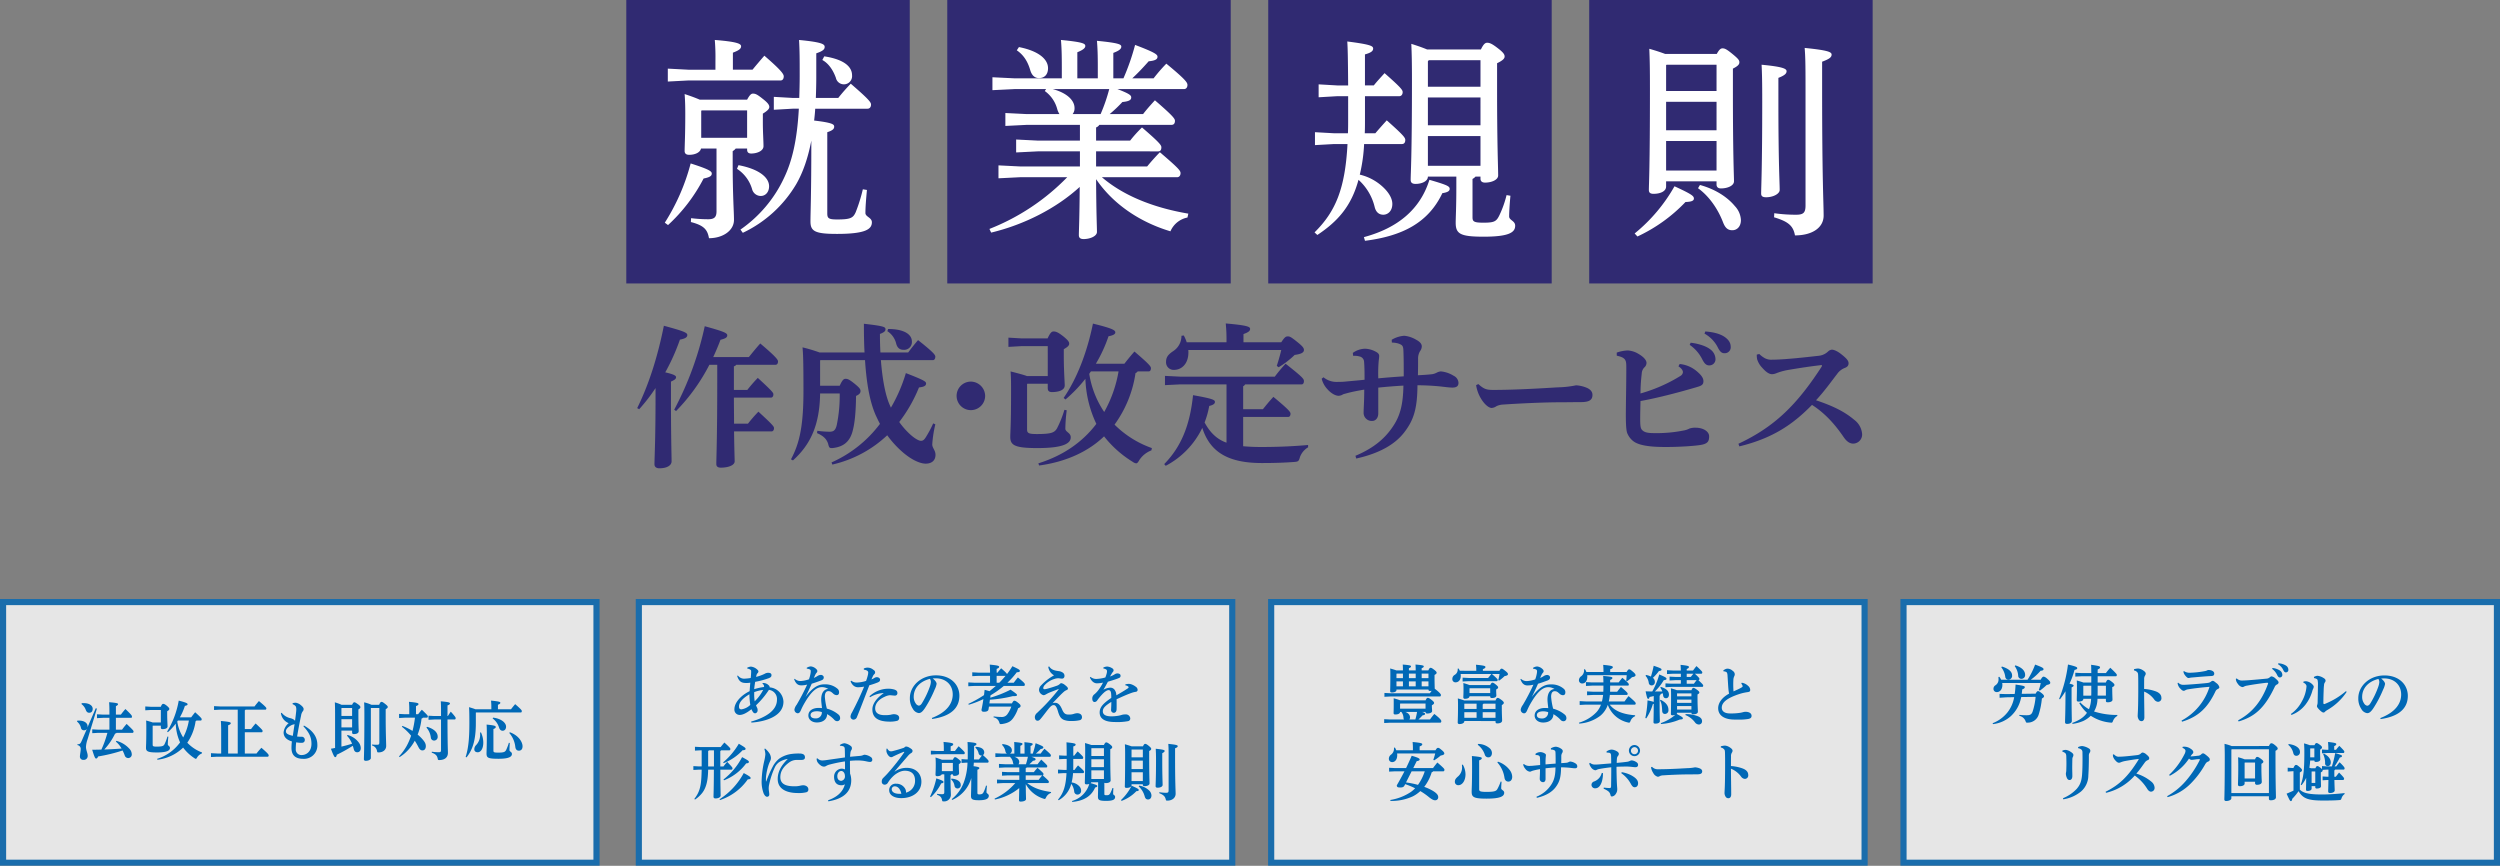 <svg xmlns="http://www.w3.org/2000/svg" xmlns:xlink="http://www.w3.org/1999/xlink" width="1199.5" height="415.409" viewBox="0 0 1199.5 415.409"><rect x="0" y="0" width="1199.5" height="415.409" fill="#808080" stroke="none"/><defs><clipPath id="a"><rect width="598" height="224.681" fill="none"/></clipPath><clipPath id="b"><rect width="1199.5" height="128.008" fill="none"/></clipPath><clipPath id="d"><rect width="287.668" height="128.008" fill="none"/></clipPath><clipPath id="f"><rect width="287.667" height="128.008" fill="none"/></clipPath></defs><g transform="translate(-120.5 -219)"><g transform="translate(421 219)"><rect width="136" height="136" fill="#302a72"/><rect width="136" height="136" transform="translate(154)" fill="#302a72"/><rect width="136" height="136" transform="translate(308)" fill="#302a72"/><rect width="136" height="136" transform="translate(462)" fill="#302a72"/><g clip-path="url(#a)"><path d="M18.47,106.848A99.884,99.884,0,0,0,30.877,78.415c9.1,2.895,10.132,3.826,10.132,4.86s-.723,1.757-3.928,2.378a80.29,80.29,0,0,1-17.06,22.333ZM60.551,33.439c1.861-2.275,3.722-4.446,5.687-6.721,8.271,7.134,9.305,8.892,9.305,9.926,0,1.137-.517,1.965-1.551,1.965H29.74l-9.822.517v-6.2l9.822.517H42.767V29.407a99.867,99.867,0,0,0-.31-10.236c10.339.827,12.615,1.757,12.615,3,0,1.034-.621,1.861-3.93,3.1v8.168ZM35.839,71.281c-.413,1.861-2.791,3-5.685,3q-2.172,0-2.172-1.86c0-2.482.311-7.239.311-17.681q0-5.738-.311-9.615c2.481.827,4.859,1.654,7.238,2.687H57.966c1.344-2.481,2.069-2.894,2.791-2.894,1.242,0,2.069.413,4.55,2.378,2.689,2.067,3.309,3.1,3.309,4.032s-.931,1.861-3.1,3.2V58.77c0,4.756.31,8.788.31,11.373,0,2.276-3.1,3.516-5.893,3.516-1.345,0-1.965-.62-1.965-1.861v-.517h-5.48a5.405,5.405,0,0,1-1.447,1.24v5.584c0,15.716.621,23.367.621,27.4,0,5.169-5.377,8.788-11.994,8.788-.724-4.033-2.275-6.1-8.686-7.755l.1-1.861a66.508,66.508,0,0,0,8.168.517c2.9,0,4.033-.931,4.033-3.825V71.281Zm22.127-18.3H36.15l-.207.207V66.111H57.966ZM53.831,79.242c9.822,1.861,14.681,5.893,14.681,10.133,0,2.585-1.551,4.652-4.032,4.652a4.324,4.324,0,0,1-4.136-3.309A17.45,17.45,0,0,0,53.107,81ZM88.777,67.456c-1.654,8.581-4.031,15.3-7.236,20.885A59.152,59.152,0,0,1,55.9,111.708l-1.137-1.551A62.08,62.08,0,0,0,75.646,85.446c3.93-8.168,6.308-18.2,7.135-33.293h-3l-9,.517v-6.2l9,.517h3.205c.1-3.308.207-6.823.207-10.546,0-8.168,0-11.787-.311-17.266,10.753,1.034,12.3,1.964,12.3,3.308,0,1.138-.724,1.965-4.032,3.1v11.58c0,3.412-.1,6.721-.207,9.822H101.7a88.467,88.467,0,0,1,6-6.823c9,7.754,9.719,8.995,9.719,10.029,0,1.137-.621,1.964-1.655,1.964H90.638c-.1,1.965-.309,3.825-.516,5.687,8.891,1.034,9.616,1.861,9.616,2.9,0,.931-.414,1.758-3.309,2.689V102.4c0,2.379.723,2.9,4.756,2.9,6.41,0,7.65-.724,8.892-3.516a77.217,77.217,0,0,0,3.412-10.96l1.964.311c-.413,4.446-.724,8.271-.724,11.063,0,1.86,3.1,2.171,3.1,4.445,0,3.309-3,5.583-16.75,5.583-10.547,0-12.718-1.24-12.718-6,0-3.929.413-13.545.413-36.808Zm6.2-40.427c10.029,1.551,13.338,5.272,13.338,9.1a3.933,3.933,0,0,1-7.755,1.241c-1.24-3.516-3.412-6.928-6.514-8.582Z" fill="#fff"/><path d="M269.243,104.367a11.263,11.263,0,0,0-8.168,6.617c-15.2-4.549-27.812-13.441-35.671-25.021.1,17.266.414,22.953.414,25.332,0,1.964-3.2,3.412-6.41,3.412-1.551,0-2.275-.621-2.275-1.862,0-2.378.31-7.547.414-23.16-11.167,10.236-26.573,18.094-42.495,21.919l-.828-1.758A106.348,106.348,0,0,0,211.55,85.032H188.906l-10.339.518V79.345l10.339.518H217.65V72.625H197.385l-10.34.517v-6.2l10.34.518H217.65V59.908H192.215l-10.339.517v-6.2l10.339.517h15.613a9.284,9.284,0,0,1-1.034-2.274,15.538,15.538,0,0,0-6-8.789l.62-.931h-15.2l-10.547.517v-6.2l10.547.518h22.746V32.509c0-6.308-.1-9.617-.414-13.338,10.65,1.034,11.683,1.757,11.683,2.9,0,.826-.722,1.757-3.825,3V37.575h9.822V32.3c0-5.686-.1-8.995-.413-12.717,10.65,1.034,11.684,1.758,11.684,2.792,0,.93-.725,1.861-3.826,3v12.2h4.859a108.368,108.368,0,0,0,5.584-16.026c9.822,3.722,10.752,4.652,10.752,5.686,0,1.138-.93,1.861-4.238,2.172-2.379,2.687-4.86,5.376-7.859,8.168h10.237a80.087,80.087,0,0,1,6.1-7.031c9.408,7.755,10.132,9.1,10.132,10.236s-.62,1.964-1.654,1.964H235.64c6.2,2.379,6.618,3.1,6.618,4.033,0,1.137-.931,1.86-4.24,2.171a66.112,66.112,0,0,1-6.1,5.79h16.026c1.758-2.274,3.412-4.136,5.687-6.617,8.375,7.237,9.615,8.788,9.615,9.822,0,1.344-.62,1.965-1.654,1.965H226.955a3.084,3.084,0,0,1-1.551,1.24v6.308H241.74a62.524,62.524,0,0,1,5.688-6.308c8.271,7.135,9.3,8.479,9.3,9.513,0,1.344-.516,1.964-1.551,1.964H225.4v7.238h24.5c1.965-2.379,3.619-4.239,6.1-6.824,9.1,7.754,9.925,8.891,9.925,10.029s-.62,1.964-1.654,1.964H228.2c9.719,8.375,23.78,14.476,41.461,17.474ZM188.389,22.583c9.41,1.861,13.958,5.79,13.958,10.133,0,3-1.654,4.755-4.341,4.755-2.069,0-3.412-1.344-4.137-3.619-1.24-4.343-3.205-7.444-6.514-9.718Zm39.187,32.155a82.048,82.048,0,0,0,4.135-11.994H204.623c7.134,1.965,10.442,5.584,10.442,9.1a4.425,4.425,0,0,1-.93,2.9Z" fill="#fff"/><path d="M354,69.11a78.5,78.5,0,0,1-2.068,14.681,24.473,24.473,0,0,1,12.3,7.134c2.171,2.378,3.309,4.756,3.309,6.928,0,3.308-2.068,5.17-4.343,5.17-1.965,0-3.516-1.138-4.136-3.723a25.541,25.541,0,0,0-7.755-13.027c-3.411,12.614-9.925,19.955-19.748,26.469l-1.343-1.242c10.028-9.925,14.681-20.782,15.819-42.39h-6.41l-9.2.516v-6.2l9.2.517h6.617c.1-2.171.1-4.446.1-6.824V46.156h-5.273l-8.892.517v-6.2l8.892.518h5.273c-.1-13.958-.206-17.785-.414-21.093,11.27,1.447,12.408,2.172,12.408,3.412,0,1.138-.931,1.965-3.929,2.792V40.987h4.238c1.551-1.965,3.412-3.93,5.17-5.894,7.858,6.927,8.686,8.065,8.686,9.1,0,1.136-.621,1.964-1.655,1.964H354.416v11.27c0,2.275,0,4.445-.1,6.514h5.067c1.758-2.069,3.618-4.136,5.479-6.2,8.168,7.238,8.892,8.375,8.892,9.409,0,1.344-.62,1.965-1.654,1.965Zm-.1,44.666c16.129-4.343,26.987-13.235,31.432-27.5,8.582,2.481,9.719,3.1,9.719,4.343,0,1.033-.93,1.654-3.516,2.067-6.72,14.165-19.127,20.575-37.117,22.85Zm30.708-29.054c0,2.274-3,3.516-5.893,3.516-1.654,0-2.378-.621-2.378-1.965,0-3,.62-11.167.62-47.355,0-8.891-.1-13.027-.31-17.886,2.585.827,5.066,1.654,7.548,2.688h25.848c1.241-2.585,2.068-3.206,3-3.206,1.138,0,2.275.414,5.066,2.585,3,2.275,3.309,3.2,3.309,4.032,0,.931-.826,1.862-3.618,3.206V41.814c0,28.743.516,38.049.516,42.39,0,2.069-3.1,3.413-6.306,3.413-1.344,0-2.172-.621-2.172-1.862V84.722h-2.377a5.044,5.044,0,0,1-1.448,1.137v18.4c0,2.068.723,2.585,5.273,2.585,5.273,0,6.2-.62,7.652-3.619a49.668,49.668,0,0,0,3.412-9.615l1.86.31c-.413,4.136-.62,8.272-.62,9.926,0,1.86,2.894,2.067,2.894,4.445,0,3.1-2.687,5.274-15.1,5.274-11.27,0-13.441-1.345-13.441-6.721,0-2.378.31-7.444.31-16.854V84.722Zm.414-55.833-.414.518v12.2h25.228V28.889Zm24.814,17.888H384.606V60.115h25.228Zm0,18.507H384.606V79.553h25.228Z" fill="#fff"/><path d="M483.8,112.018a79.489,79.489,0,0,0,19.127-22.644c8.271,3.826,9.306,4.653,9.306,5.894,0,1.137-1.345,1.551-4.033,1.654a76.042,76.042,0,0,1-23.056,16.543ZM523.2,25.891c1.24-2.275,1.964-2.689,2.791-2.689,1.034,0,1.964.414,4.859,2.792s3.2,3,3.2,3.929c0,1.034-.826,1.861-3.1,3v10.34c0,32.568.518,40.634.518,43.735,0,2.068-3,3.412-6.307,3.412-1.344,0-2.068-.723-2.068-1.861V87H498.9v2.482c0,2.378-2.9,3.515-6,3.515-1.551,0-2.275-.517-2.275-1.861,0-2.688.517-10.133.517-48.182,0-10.856-.1-14.474-.31-19.541,2.585.724,5.169,1.551,7.652,2.482Zm-.1,5.17H499.107l-.207.206V43.674h24.194Zm0,17.783H498.9V62.492h24.194Zm0,18.817H498.9V81.826h24.194Zm-7.961,21.093c7.547,2.067,13.234,5.894,16.749,10.133a10.374,10.374,0,0,1,2.9,6.72c0,3.1-1.862,4.86-4.136,4.86-2.171,0-3.412-1.138-4.446-3.826-2.585-6.721-6.928-12.717-11.995-16.336Zm37.635-39.91c0,29.674.62,38.669.62,42.288,0,1.861-3.1,3.516-6.514,3.516-1.654,0-2.378-.518-2.378-1.758,0-3.1.518-12.2.518-44.046,0-9.822-.1-13.958-.311-17.783,9.926.93,11.994,1.86,11.994,3.1,0,1.034-.724,1.964-3.929,3.205ZM550.8,102.3a72.784,72.784,0,0,0,10.443.725c3.516,0,4.549-.931,4.549-4.447V41.917c0-11.787-.1-14.786-.413-18.922,11.27,1.138,12.924,1.965,12.924,3.2s-.931,2.069-4.55,3.412V42.227c0,44.873.725,55.006.725,61.209,0,5.893-5.584,9.512-13.752,9.512-.826-4.549-3.1-6.617-10.03-8.685Z" fill="#fff"/><path d="M5.223,195.82c5.476-11.1,9.769-24.348,12.8-39.519,9.621,2.59,11.249,3.331,11.249,4.44,0,1.036-.888,1.7-3.552,2.221a98.108,98.108,0,0,1-7.031,15.688c4.218.963,5.18,1.629,5.18,2.3,0,.888-.591,1.258-2.442,2.146v7.77c0,19.241.3,27.752.3,30.49,0,2-2.3,3.33-5.848,3.33-1.553,0-2.367-.74-2.367-1.923,0-2.96.518-11.841.518-32.119V186.2a85.536,85.536,0,0,1-7.844,10.139Zm53.58-24.5c1.628-2,3.33-4.145,5.477-6.513,8.066,6.809,8.509,7.919,8.509,8.659,0,.888-.443,1.554-1.183,1.554H52.735a1.674,1.674,0,0,1-1.111.74v11.323h6.439a71.947,71.947,0,0,1,5.032-5.773c7.179,6.587,7.475,7.179,7.475,7.919,0,.888-.445,1.554-1.185,1.554H51.624c0,4.144.075,8.363.075,12.508h6.66a71.6,71.6,0,0,1,5.032-5.773c7.179,6.586,7.475,7.178,7.475,7.918,0,.889-.444,1.555-1.184,1.555H51.7c.147,9.99.295,13.32.295,14.356,0,1.851-2.961,3.035-6.66,3.035-1.406,0-2.146-.592-2.146-1.7,0-2.738.443-12.432.443-39.37v-8.289H39.858a91.1,91.1,0,0,1-15.986,22.2l-.887-.666a154.621,154.621,0,0,0,14.652-40.036c9.1,2.516,10.805,3.256,10.805,4.366,0,1.037-.888,1.554-3.256,2.147-1.036,2.811-2.221,5.55-3.479,8.288Z" fill="#302a72"/><path d="M122.145,172.8c.815,10.212,2.369,17.391,4.292,21.61.149.37.372.813.519,1.183a75.392,75.392,0,0,0,7.179-16.577c8.806,3.4,9.694,4.07,9.694,4.959,0,1.184-1.036,1.628-3.4,1.924a70.742,70.742,0,0,1-9.473,16.577,36.4,36.4,0,0,0,5.624,6.29c2.147,1.851,3.849,2.738,4.811,2.738s1.554-.517,2.3-1.7a51.491,51.491,0,0,0,3.551-6.66l1.037.444a55.741,55.741,0,0,0-1.481,9.62c0,1.777,1.555,2.813,1.555,5.033,0,2.664-1.777,4.218-4.737,4.218-2.516,0-6.957-1.7-12.136-6.512a48.007,48.007,0,0,1-6.291-7.105,56.8,56.8,0,0,1-26.346,14.062l-.37-1.036a58.88,58.88,0,0,0,23.237-18.5c-.74-1.332-1.406-2.812-2.072-4.218-2.516-5.773-4.291-13.839-5.106-26.346H93.136l-.148.148v12.136h9.4c1.258-2.811,1.924-3.33,2.812-3.33,1.11,0,1.85.37,4.365,2.368,2.443,2,2.813,2.665,2.813,3.479,0,.962-.518,1.628-2.147,2.368-.074,7.4-.591,13.025-1.627,16.8-1.258,4.885-4.144,7.475-9.1,8.141a5.621,5.621,0,0,1-1.036.074c-1.036,0-1.258-.444-1.628-2.072-.815-2.443-2.442-3.849-5.328-5.107l.148-1.11a47.3,47.3,0,0,0,5.846.444c2,0,2.887-.74,3.478-3.256a69.958,69.958,0,0,0,1.407-15.1h-9.4c-.222,15.985-5.181,25.013-13.025,32.118L79,220.389C83.293,212.47,85,203.738,85,187.457c0-15.837-.222-17.983-.444-20.795a77.614,77.614,0,0,1,8.14,2.442H114.3c-.222-4.145-.3-8.659-.3-13.766,9.767,1.111,10.359,1.555,10.359,2.664,0,.889-.666,1.481-2.664,2.221q0,4.773.223,8.881h13.32c1.481-1.925,2.961-3.849,4.736-5.921,7.328,5.773,8.29,7.1,8.29,7.919,0,.888-.371,1.7-1.184,1.7Zm3.479-14.949c7.919,0,11.4,2.738,11.4,5.994a3.729,3.729,0,0,1-4,4c-1.628,0-2.96-.74-3.551-3.034a9.821,9.821,0,0,0-4.219-5.92Z" fill="#302a72"/><path d="M172.17,189.9a6.846,6.846,0,1,1-6.883-6.809,6.953,6.953,0,0,1,6.883,6.809" fill="#302a72"/><path d="M202.213,166.069H189.705l-6.364.369V162l6.364.369h12.434c1.258-2.737,2-3.33,2.813-3.33.961,0,1.923.148,4.662,2.295,2.59,2.071,2.885,2.886,2.885,3.552,0,.887-.666,1.553-2.59,2.664v2.96c0,7.549.445,12.655.445,14.431,0,2.294-2.961,3.182-6.143,3.182-1.258,0-2-.518-2-1.85v-2.146h-9.769l-.149.148v21.757c0,1.777.741,2.221,4.663,2.221,7.179,0,8.511-.74,9.7-2.738a51.244,51.244,0,0,0,3.552-8.881l1.11.222a75,75,0,0,0-.666,8.807c0,1.628,2.591,1.924,2.591,4.144,0,2.886-3.331,5.18-15.986,5.18-10.8,0-13.025-1.332-13.025-5.328,0-2.072.371-5.847.371-20.426v-3.848c0-3.182-.074-4.884-.223-7.178,4.071,1.036,6.439,1.7,7.845,2.22h9.991Zm43.145,12.137a2.322,2.322,0,0,1-1.036.813,55.8,55.8,0,0,1-10.066,24.718,47.951,47.951,0,0,0,17.91,11.249l-.222,1.111a11.883,11.883,0,0,0-5.846,4.736c-.592,1.036-.963,1.479-1.48,1.479a3.483,3.483,0,0,1-1.555-.666,52.214,52.214,0,0,1-13.838-12.284c-7.253,7.031-17.91,12.211-31.156,13.987l-.37-1.037c12.062-3.774,21.016-10.211,27.381-18.352.149-.223.3-.37.444-.593a54.6,54.6,0,0,1-5.254-21.609,70.61,70.61,0,0,1-9.547,9.917l-.888-.74c6.365-9.251,11.249-21.832,14.062-35.67,9.4,2.294,10.73,3.181,10.73,4.217,0,.888-1.184,1.481-3.256,1.851a68.683,68.683,0,0,1-6.069,13.173h13.691c1.48-1.925,3.183-4,4.81-5.847,7.179,6.143,7.919,7.179,7.919,7.992,0,.889-.37,1.555-1.11,1.555Zm-22.424,0a11.188,11.188,0,0,0-.814,1.184,45.5,45.5,0,0,0,7.179,18.279,60.494,60.494,0,0,0,6.882-19.463Z" fill="#302a72"/><path d="M295.971,214.1c2.443.222,5.255.369,8.437.369,8.066,0,15.245-.3,22.719-.962v1.11a9.08,9.08,0,0,0-3.922,4.737c-.517,1.924-.814,2.146-2.739,2.294-4.958.37-9.842.518-15.541.518-16.576,0-24.939-5.55-28.565-16.873a40.159,40.159,0,0,1-17.54,18.2l-.739-.814c8.14-8.288,12.358-18.65,13.838-33.08,9.622,1.7,10.509,2.294,10.509,3.256,0,.74-.593,1.406-2.738,1.924a42.976,42.976,0,0,1-2.22,7.918c2.367,4.441,5.624,7.994,10.508,9.7V184.422H265.851l-7.4.37v-4.44l7.4.37h45.291a79.578,79.578,0,0,1,5.18-6.216c8.067,6.364,8.806,7.252,8.806,8.362,0,1.037-.517,1.554-1.035,1.554h-27.16a2.257,2.257,0,0,1-.962.889v11.026h9.473c1.554-1.924,3.108-3.848,5.032-5.92,7.326,6.069,8.215,7.252,8.215,8.067,0,.887-.37,1.553-1.11,1.553h-21.61Zm-7.993-49.88v-.666a73.983,73.983,0,0,0-.369-8.362c10.213.887,11.692,1.553,11.692,2.59,0,1.11-.887,1.627-3.182,2.516v3.922H314.25c1.7-2.59,2.22-2.813,3.183-2.813s1.554.3,4.588,2.739c2.59,2.072,3.107,2.887,3.107,3.774,0,1.111-1.035,1.924-4.439,2.368a42.286,42.286,0,0,1-7.7,5.921l-.888-.666c.814-2.516,1.554-5.033,2.146-7.623H269.625a5.605,5.605,0,0,1,.074,1.111c0,5.7-3.4,8.436-6.882,8.436a3.631,3.631,0,0,1-3.849-3.774c0-2.369,1.036-3.552,3.256-5.107a8.676,8.676,0,0,0,4.145-7.474l1.11-.148a17.957,17.957,0,0,1,1.406,3.256Z" fill="#302a72"/><path d="M349.842,218.687c9.4-3.922,14.653-8.955,18.132-14.283,3.256-4.884,4.736-10.213,4.884-19.389-4.218.222-8.436.592-12.063.962v12.358c0,2.294-1.332,3.626-2.887,3.626a3.882,3.882,0,0,1-4.143-4.143c0-2,.3-5.329.3-10.879-2.664.444-5.328.962-7.4,1.48-1.036.3-2.368.592-2.812.814a4.281,4.281,0,0,1-2.072.666c-1.481,0-3.626-1.11-5.477-3.256a11.294,11.294,0,0,1-2.664-4.959l.889-.666a9.671,9.671,0,0,0,5.92,2.221c1.332,0,3.034,0,4.44-.149,3.034-.3,5.921-.517,9.325-.887,0-2.813,0-5.921-.222-8.511a2.736,2.736,0,0,0-2.22-2.664,7.5,7.5,0,0,0-2.294-.3h-.74l-.149-1.406a10.331,10.331,0,0,1,5.773-2,11.317,11.317,0,0,1,5.329,1.479c1.109.593,1.553,1.185,1.553,2.072a19.972,19.972,0,0,1-.221,2.073,70.059,70.059,0,0,0-.223,8.585c3.848-.371,7.623-.666,12.211-.962,0-4.219,0-8.734-.148-12.211-.075-1.7-.222-2.368-1.11-2.96a7.346,7.346,0,0,0-1.924-.74,13.684,13.684,0,0,0-2.516-.3l-.074-1.332a13.468,13.468,0,0,1,6.068-1.925,13.937,13.937,0,0,1,5.7,1.925c2.221,1.183,2.664,2.294,2.664,3.181a3.918,3.918,0,0,1-.74,2.147,6.673,6.673,0,0,0-1.035,3.774c0,2.146,0,4.588-.074,7.918,2.664-.147,4.292-.222,6.882-.517a7.139,7.139,0,0,0,2.293-.815,5.324,5.324,0,0,1,1.851-.517,14.028,14.028,0,0,1,6.069,2.072,4.005,4.005,0,0,1,2.368,3.4c0,1.775-1.184,2.294-2.96,2.294-1.48,0-4.144-.37-5.477-.519-3.552-.37-7.7-.591-11.249-.591-.074,11.249-1.775,16.725-6.438,22.719-4.218,5.4-11.323,9.843-22.941,12.433Z" fill="#302a72"/><path d="M408.813,184.275c2.664,2.442,4,2.812,7.127,2.812,13.453,0,30.3-1.258,31.569-1.258a46.369,46.369,0,0,0,8.194-.962,15.993,15.993,0,0,1,4.927,1.11c1.667.666,2.933,1.776,2.933,3.478,0,2.442-1.533,3.478-5.529,3.478-3.13,0-6.261.074-9.391.074-7.26,0-18.251.445-28.174,1.111a8.727,8.727,0,0,0-2.93.739,4.724,4.724,0,0,1-2.332.889c-1.266,0-3.331-1.555-5-4.292a17.423,17.423,0,0,1-2.464-6.661Z" fill="#302a72"/><path d="M475.214,169.177a18.235,18.235,0,0,1,5.254-1.036,11.255,11.255,0,0,1,5.254,1.7c2.517,1.48,3.775,3.034,3.775,4.293a2.956,2.956,0,0,1-1.111,2.219,4.526,4.526,0,0,0-1.183,2.96,80.748,80.748,0,0,0-.592,9.473,74.922,74.922,0,0,0,19.314-8.51,2.273,2.273,0,0,0,1.038-1.7c0-.518-.223-1.555-2.147-2.812l.592-1.111a14.779,14.779,0,0,1,8.215,3.479c1.924,1.628,3.181,3.108,3.181,4.736,0,1.184-.369,2-2.294,2.59-2.368.74-4.07,1.184-7.178,2.072-6.143,1.7-14.357,3.775-20.721,4.885-.074,3.182-.148,6.512-.148,8.436,0,3.109.148,4.514.74,5.254.887,1.037,2.072,1.7,5.7,1.7a65.994,65.994,0,0,0,14.8-1.332,9.2,9.2,0,0,0,2.294-.814,8.1,8.1,0,0,1,3.108-.444c3.553,0,6.439,1.776,6.439,4.144s-.741,3.4-3.405,4c-2.738.592-10.879,1.11-17.021,1.11-4.291,0-12.063-.074-15.689-2.59a9.318,9.318,0,0,1-3.182-4.07c-.3-.741-.666-2.665-.666-8.289,0-6.142.222-14.727.222-23.164,0-3.478-.148-4.736-4.588-5.7Zm35.448-4.737c2.886.3,7.031,1.332,9.325,3.109a5.913,5.913,0,0,1,2.59,4.514,2.938,2.938,0,0,1-3.034,3.256c-1.481,0-2.369-1.036-3.405-3.108a18.169,18.169,0,0,0-5.92-6.735Zm7.031-5.4c3.182.223,6.734.889,9.25,2.591,2.146,1.479,2.961,3.034,2.961,4.884a2.855,2.855,0,0,1-3.035,2.961c-1.035,0-2-.445-3.108-2.665a15.624,15.624,0,0,0-6.438-6.735Z" fill="#302a72"/><path d="M543.591,169.843a12.945,12.945,0,0,0,2.517,1.925,6.482,6.482,0,0,0,3.551.813c5.551,0,15.1-1.036,22.2-1.849a7.614,7.614,0,0,0,4.81-2.147,2.945,2.945,0,0,1,1.775-.813c.815,0,2.369.517,4.367,2.071,2.96,2.295,3.626,3.4,3.626,4.44s-.444,1.7-1.7,2.221a7.862,7.862,0,0,0-3.7,2.812c-3.256,4.218-5.994,8.14-10.213,12.729,8.438,2.812,13.914,5.624,18.354,9.4a9.35,9.35,0,0,1,3.774,6.956,4.349,4.349,0,0,1-4.292,4.44c-1.332,0-2.886-.666-4.513-3.034-4.145-6.068-8.807-11.4-15.246-15.541-9.029,9.251-18.723,15.985-34.856,19.907l-.445-1.258c17.392-8.14,28.049-18.723,39.741-36.706a2,2,0,0,0,.37-.814c0-.149-.222-.222-.443-.222-.149,0-.371.073-.519.073-5.7.666-11.175,1.555-15.541,2.295a28.785,28.785,0,0,0-5.476,1.554,5.657,5.657,0,0,1-2,.444c-1.259,0-2.739-.814-4.811-3.182a10.1,10.1,0,0,1-2.368-4.071,11.51,11.51,0,0,1-.149-2.145Z" fill="#302a72"/></g></g><g transform="translate(120.5 506.401)"><g clip-path="url(#b)"><g clip-path="url(#b)"><g opacity="0.8"><g clip-path="url(#d)"><rect width="284.776" height="125.116" transform="translate(1.446 1.446)" fill="#fff"/><path d="M-1.5-1.5H286.276V126.616H-1.5Zm284.776,3H1.5V123.616H283.276Z" transform="translate(1.446 1.446)" fill="#0068b6"/></g></g><g transform="translate(305.039)" opacity="0.8"><g clip-path="url(#d)"><rect width="284.776" height="125.116" transform="translate(1.446 1.446)" fill="#fff"/><path d="M-1.5-1.5H286.276V126.616H-1.5Zm284.776,3H1.5V123.616H283.276Z" transform="translate(1.446 1.446)" fill="#0068b6"/></g></g><g transform="translate(608.436)" opacity="0.8"><g clip-path="url(#f)"><rect width="284.776" height="125.116" transform="translate(1.445 1.446)" fill="#fff"/><path d="M-1.5-1.5H286.276V126.616H-1.5Zm284.776,3H1.5V123.616H283.276Z" transform="translate(1.445 1.446)" fill="#0068b6"/></g></g><g transform="translate(911.832)" opacity="0.8"><g clip-path="url(#d)"><rect width="284.776" height="125.116" transform="translate(1.446 1.446)" fill="#fff"/><path d="M-1.5-1.5H286.276V126.616H-1.5Zm284.776,3H1.5V123.616H283.276Z" transform="translate(1.446 1.446)" fill="#0068b6"/></g></g><path d="M43.047,64.206a1.649,1.649,0,0,1-1.464.648,1.4,1.4,0,0,1-1.348-1.172,5.405,5.405,0,0,0-1.9-3.023l.146-.431a6.805,6.805,0,0,1,.791-.031c2.812,0,4.132,1.387,4.132,2.652a3.973,3.973,0,0,1-.089.708l4.013-9.283.557.185L43.4,69.171a12.8,12.8,0,0,0-.762,3.609c0,1.572.82,3.053.82,4.225a1.867,1.867,0,0,1-2.051,2.037,1.549,1.549,0,0,1-1.669-1.7c0-.833.351-2.222.351-3.27a1.84,1.84,0,0,0-1.582-2.127l.03-.4c1.172,0,1.406-.123,2.226-2.036ZM40.616,51.839c.322-.03.615-.03.908-.03,2.812,0,4.335,1.264,4.335,2.713,0,1.3-.644,1.912-1.669,1.912-.761,0-1.26-.37-1.64-1.357a5.956,5.956,0,0,0-2.08-2.807ZM57.2,69.912a12.7,12.7,0,0,1,6.122,3.639,4.1,4.1,0,0,1,1.289,2.715,1.73,1.73,0,0,1-1.7,1.911,1.764,1.764,0,0,1-1.7-1.326,20.417,20.417,0,0,0-1-2.312,76.418,76.418,0,0,1-11.749,2.867c-.351.8-.556.988-1,.988-.411,0-.733-.587-1.846-4.2,1.553-.03,3.018-.03,4.424-.092.586-1.3,1.143-2.622,1.612-3.948s.908-2.714,1.26-4.071H48.38l-2.726.154V64.391l2.726.155h5.506V58.871H50.841l-2.93.154V57.175l2.93.154h3.046V56.4c0-1.943-.029-3.423-.146-5.026,3.808.308,4.278.585,4.278.893s-.176.587-1.026,1.018v4.04h2.4a33.018,33.018,0,0,1,2.168-2.683c3.077,2.93,3.135,3.208,3.135,3.67,0,.339-.118.555-.323.555H56.993v5.675h2.958a29.955,29.955,0,0,1,2.2-2.745c3.192,3.023,3.31,3.269,3.31,3.638s-.175.648-.468.648H57.315a.871.871,0,0,1-.7.34,31.355,31.355,0,0,1-5.185,7.647c2.783-.092,5.536-.247,8.29-.462a11.632,11.632,0,0,0-2.724-3.3Z" transform="translate(-1.386 -1.858)" fill="#0068b6"/><path d="M79.788,55.079h-4.95l-2.519.154V53.382l2.519.154H79.76c.5-1.139.79-1.387,1.112-1.387.382,0,.762.061,1.846.957,1.026.863,1.143,1.2,1.143,1.479,0,.37-.264.649-1.026,1.111v1.233c0,3.147.175,5.274.175,6.015,0,.955-1.171,1.326-2.431,1.326-.5,0-.792-.217-.792-.772V62.6H75.922l-.059.062v9.067c0,.74.293.925,1.846.925,2.841,0,3.369-.308,3.838-1.14a21.944,21.944,0,0,0,1.405-3.7l.44.092a32.722,32.722,0,0,0-.264,3.67c0,.678,1.026.8,1.026,1.727,0,1.2-1.319,2.158-6.329,2.158-4.277,0-5.156-.555-5.156-2.221,0-.864.147-2.437.147-8.512v-1.6c0-1.327-.029-2.037-.088-2.993,1.612.432,2.549.709,3.105.925h3.954Zm17.08,5.057a.926.926,0,0,1-.41.34,23.945,23.945,0,0,1-3.985,10.3,18.878,18.878,0,0,0,7.09,4.687l-.089.463A4.757,4.757,0,0,0,97.162,77.9c-.234.432-.382.616-.587.616a1.339,1.339,0,0,1-.614-.277,21.055,21.055,0,0,1-5.479-5.12A21.188,21.188,0,0,1,78.148,78.95L78,78.517a21.53,21.53,0,0,0,10.839-7.646c.058-.093.118-.155.175-.249a23.741,23.741,0,0,1-2.08-9,28.738,28.738,0,0,1-3.779,4.131l-.352-.307a42.474,42.474,0,0,0,5.567-14.865c3.72.955,4.249,1.326,4.249,1.757,0,.372-.469.618-1.29.773a29.435,29.435,0,0,1-2.4,5.489h5.42c.585-.8,1.259-1.666,1.9-2.437,2.842,2.559,3.134,2.992,3.134,3.331,0,.369-.146.647-.44.647Zm-8.876,0a4.84,4.84,0,0,0-.323.493,19.563,19.563,0,0,0,2.841,7.617,26.076,26.076,0,0,0,2.725-8.111Z" transform="translate(-2.615 -1.829)" fill="#0068b6"/><path d="M109.92,65.419c0-2.221-.058-3.762-.146-5.058,4.1.371,4.746.618,4.746,1.049,0,.463-.353.649-1.259,1.018V75.966h4.6V54.933h-8.437l-2.929.154V53.237l2.929.154h16.494c.615-.833,1.375-1.758,2.109-2.591,3.134,2.591,3.575,3.177,3.575,3.485,0,.37-.176.648-.469.648H121.61a.948.948,0,0,1-.351.339v8.974h2.987c.616-.8,1.349-1.758,2.2-2.683,3.076,2.838,3.339,3.239,3.339,3.578,0,.37-.146.648-.439.648h-8.086V75.966h5.624a29.375,29.375,0,0,1,2.344-2.744c3.223,2.776,3.485,3.3,3.485,3.638,0,.37-.174.648-.467.648H107.958l-2.929.154V75.812l2.929.154h1.962Z" transform="translate(-3.798 -1.837)" fill="#0068b6"/><path d="M150.88,62.58c4.659,2.591,6.446,5.768,6.446,9.283a6.393,6.393,0,0,1-6.737,6.693c-3.487,0-5.685-1.45-5.685-5.243a25.665,25.665,0,0,1,.205-3.114c-2.169-.617-3.984-1.913-3.984-4.349a6.635,6.635,0,0,1,2.432-4.411,6.08,6.08,0,0,1-3.722-4.78l.354-.217a7.384,7.384,0,0,0,4.129,2.592,5.1,5.1,0,0,1,1.613.648,1.825,1.825,0,0,1,.673.679q.308-2.222.527-4.256a12.132,12.132,0,0,0,.09-1.326,4.082,4.082,0,0,0-.147-1.11c-.147-.524-.791-.987-1.641-1.357l.029-.463a5.9,5.9,0,0,1,1.523-.216,5.014,5.014,0,0,1,2.462,1.2c.879.679,1.29,1.326,1.29,1.851a1.658,1.658,0,0,1-.469,1.141,4.53,4.53,0,0,0-.76,2.036c-.646,2.991-1.2,5.859-1.9,9.992.586.061,1.026.093,1.348.093h.82a1.474,1.474,0,0,1,1.523,1.511c0,.955-.586,1.419-1.554,1.419a13.929,13.929,0,0,1-2.578-.247,24.2,24.2,0,0,0-.2,3.207,2.663,2.663,0,0,0,2.812,2.9c2.138.031,4.716-1.573,4.716-5.4,0-2.9-.908-5.242-3.868-8.388Zm-4.481-.709a1.22,1.22,0,0,1-.5.185,4.374,4.374,0,0,0-1.377.556c-1.759,1.048-2.284,1.942-2.284,2.713,0,1.018.731,1.6,3.311,2.189.264-1.788.555-3.731.849-5.643" transform="translate(-5.056 -1.867)" fill="#0068b6"/><path d="M166.727,56.8c0-1.573-.03-3.887-.118-5.368A22.219,22.219,0,0,1,169.8,52.6h5.1c.44-.925.733-1.2,1.026-1.2.38,0,.615.123,1.758.925,1.025.708,1.2,1.141,1.2,1.419,0,.369-.205.647-.968,1.08v2.127c0,5.336.146,7.525.146,8.327,0,.957-1.025,1.389-2.373,1.389-.5,0-.791-.217-.791-.772V65h-5.126v7.68q2.592-.6,5.1-1.388a12.111,12.111,0,0,0-2.433-3.854l.294-.34a9.9,9.9,0,0,1,5.478,3.763,4.744,4.744,0,0,1,.849,2.529c0,1.265-.733,2-1.67,2-.879,0-1.435-.463-1.7-1.511-.146-.555-.292-1.11-.468-1.6a65.005,65.005,0,0,1-7.676,4.286c-.117.834-.411,1.172-.761,1.172-.381,0-.879-.832-2.051-4.039.7-.123,1.348-.247,1.993-.37Zm3.163-2.652-.117.154v3.669H174.9V54.147Zm5.009,5.366h-5.126v3.948H174.9ZM187.879,52.6c.44-1.08.761-1.388,1.113-1.388.381,0,.7.154,1.758.987,1.025.8,1.26,1.141,1.26,1.479s-.381.709-1,1.049v2.714c0,9.375.233,13.107.233,14.9s-1.376,3.114-3.662,3.114c-.527,0-.615-.062-.732-.648a3.276,3.276,0,0,0-2.4-2.683l.029-.463a16.3,16.3,0,0,0,2.315.123c.966,0,1.171-.154,1.171-1.294V54.147h-3.984l-.089.123V78.14c0,.679-.937,1.357-2.491,1.357a.774.774,0,0,1-.849-.833c0-.771.235-4.533.235-21.464,0-2.375-.03-4.041-.119-5.769a16.915,16.915,0,0,1,3.487,1.173Z" transform="translate(-5.957 -1.852)" fill="#0068b6"/><path d="M203.551,54.629c0-1.45-.058-2.343-.146-3.454,3.9.369,4.57.618,4.57,1.048s-.322.648-1.2,1.019v3.885H207.8c.556-.739,1.2-1.51,1.786-2.159,2.7,2.56,2.871,2.9,2.871,3.147,0,.4-.175.679-.469.679h-1.9a.878.878,0,0,1-.645.4,28.986,28.986,0,0,1-1.876,7.71,17.735,17.735,0,0,1,2.256,2.159c1.318,1.479,1.67,2.344,1.67,3.393,0,1.265-.645,2.035-1.612,2.035-.674,0-1.29-.308-1.933-1.6a31.611,31.611,0,0,0-1.758-3.053,21.487,21.487,0,0,1-5.069,6.261,22.841,22.841,0,0,1-2.2,1.6l-.293-.339a25.947,25.947,0,0,0,3.662-5,30.282,30.282,0,0,0,2.138-4.933,25.849,25.849,0,0,0-4.423-4.288l.235-.4a26.648,26.648,0,0,1,4.863,2.4,45.863,45.863,0,0,0,1.172-6.353h-4.834l-2.784.153V56.973l2.784.153h2.108Zm8.526,8.543c3.281.924,5.1,2.712,5.1,4.625a1.747,1.747,0,0,1-1.669,1.974,1.563,1.563,0,0,1-1.612-1.481,8.881,8.881,0,0,0-2.11-4.78Zm6.709-7.28c0-2.436-.03-3.824-.118-4.965,3.9.34,4.394.616,4.394.987,0,.431-.293.648-1.171.986v5.09h.175c.5-.741.879-1.357,1.406-2.1,2.168,2.375,2.344,2.838,2.344,3.084,0,.4-.176.679-.468.679h-3.457c.029,12.522.205,14.958.205,15.976,0,2.16-1.466,3.485-4.161,3.485-.556,0-.615-.063-.733-.648-.292-1.512-1-2.221-2.871-2.9l.03-.463a20.868,20.868,0,0,0,3.311.248c.937,0,1.113-.186,1.113-1.2v-14.5h-3.223l-2.783.155V57.837l2.783.154h3.223Z" transform="translate(-7.182 -1.842)" fill="#0068b6"/><path d="M244.131,54.74V53.6c0-1.08-.059-2.006-.146-3.023,3.749.37,4.453.616,4.453,1.017,0,.433-.293.617-1.143.988V54.74h6.27c.586-.8,1.26-1.6,1.992-2.466,2.754,2.374,3.193,2.96,3.193,3.3,0,.37-.146.709-.468.709H236.748l-.059.062v5.089c0,7.432-1.29,12.521-4.482,16.377l-.411-.186c1.231-3.885,1.787-8.357,1.787-16.129,0-4.811-.059-6.23-.147-7.772,1.524.463,2.49.771,3.077,1.018Zm-4.981,11.1a11.774,11.774,0,0,1,1.113,4.934c0,2.838-1.2,4.595-2.665,4.595-1,0-1.64-.524-1.64-1.418a2.894,2.894,0,0,1,.966-2.128,7.223,7.223,0,0,0,1.816-5.335V65.9ZM252.979,70.9c-.06.925-.147,2.529-.147,3.393,0,.833,1.172.833,1.172,1.88,0,1.389-1.582,2.314-6.445,2.314-5.157,0-5.742-.494-5.742-2.622,0-.709.146-3.454.146-8.513,0-2.929-.029-4.1-.117-5.274,3.955.371,4.394.679,4.394,1.172,0,.371-.292.679-1.113.956V74.57c0,.834.322.957,2.373.957,2.636,0,3.223-.309,3.75-1.3a26.313,26.313,0,0,0,1.289-3.424Zm-8.028-12.151c4.013.463,6.24,2.528,6.24,4.318,0,1.14-.615,1.974-1.67,1.974-.82,0-1.406-.587-1.728-1.636a8.312,8.312,0,0,0-3.047-4.255Zm8.056,7c4.336,1.6,6.093,4.811,6.093,6.724,0,1.449-.7,2.128-1.786,2.128-.938,0-1.523-.648-1.67-1.7a12.229,12.229,0,0,0-2.9-6.784Z" transform="translate(-8.382 -1.829)" fill="#0068b6"/><path d="M373.618,60.02c6.944-1.942,12.393-5.273,12.393-10.486a4.418,4.418,0,0,0-3.868-4.718,40.314,40.314,0,0,1-6.182,7.4,12.027,12.027,0,0,0,.588,1.326,2.606,2.606,0,0,1,.174,1.109,1.388,1.388,0,0,1-1.23,1.419,1.28,1.28,0,0,1-.967-.586,6.434,6.434,0,0,1-.763-1.388c-2.518,2-4.277,2.745-5.652,2.745a2.53,2.53,0,0,1-2.52-2.807c0-2.652,2.46-6.2,7.3-8.6.088-1.326.2-2.868.321-4.071a10.913,10.913,0,0,1-1.9.154c-2.2,0-3.486-.524-4.393-3.361l.321-.248a3.72,3.72,0,0,0,3.487,1.511,20.346,20.346,0,0,0,2.695-.308c.118-1.049.2-2.312.2-3.177a.8.8,0,0,0-.263-.708,3.525,3.525,0,0,0-1.612-.648v-.4a4.541,4.541,0,0,1,1.757-.524,5.246,5.246,0,0,1,3.282,1.665.972.972,0,0,1,.322.68,1.161,1.161,0,0,1-.351.739,2.238,2.238,0,0,0-.468.679,8.413,8.413,0,0,0-.295,1.172,19.51,19.51,0,0,0,4.1-1.479,3.373,3.373,0,0,1,1.639-.494c1.084,0,1.643.37,1.643,1.111s-.294,1.079-1.377,1.51a39.837,39.837,0,0,1-6.447,1.727c-.175,1.08-.38,2.282-.467,3.516a27.991,27.991,0,0,1,4.717-1.05c0-.092.029-.184.029-.277a1.63,1.63,0,0,0-.059-.339,1.593,1.593,0,0,0-.7-.956l.03-.339h.262a3.535,3.535,0,0,1,2.609,1.049,1.406,1.406,0,0,1,.556.925c0,.031-.03.093-.03.123a7.18,7.18,0,0,1,6.622,6.878c0,6.877-8.35,9.529-15.38,10.023ZM372.8,47.252v-.338c-3.956,2.375-5.01,4.317-5.01,5.921,0,.925.381,1.326,1.2,1.326a7.893,7.893,0,0,0,4.218-2.128,34.162,34.162,0,0,1-.409-4.781m2.284-1.356v.771a21.835,21.835,0,0,0,.234,3.639,20.425,20.425,0,0,0,4.071-5.489,20.657,20.657,0,0,0-4.305,1.08" transform="translate(-13.219 -1.217)" fill="#0068b6"/><path d="M401.328,34.265a3.756,3.756,0,0,1,2.05-.71,4.388,4.388,0,0,1,2.754,1.48,1.1,1.1,0,0,1,.322.834,1.125,1.125,0,0,1-.322.679,3.741,3.741,0,0,0-.616.894c-.351.709-.5,1.11-.732,1.635a10.6,10.6,0,0,0,1.847-.988,3.1,3.1,0,0,1,1.552-.462c.527,0,1.347.431,1.347,1.172,0,.708-.264,1.109-1.2,1.479-1.64.618-3.221,1.172-4.57,1.573-1.113,2.56-1.875,4.1-2.988,6.384,4.249-5.8,7.236-6.076,9.316-6.076a8.852,8.852,0,0,1,6.093,2.159,2.137,2.137,0,0,1,.7,1.666c0,.8-.351,1.357-1.171,1.357a2.547,2.547,0,0,1-1.582-.679c-.968-.865-1.348-1.234-2.4-1.234-.967,0-1.67.709-1.67,2.683a30.52,30.52,0,0,0,.967,5.706,14.054,14.054,0,0,1,5.537,2.806,2.137,2.137,0,0,1,.82,1.7,1.394,1.394,0,0,1-1.376,1.511,1.82,1.82,0,0,1-1.347-.586,14.2,14.2,0,0,0-3.517-2.806c0,2.281-1.728,4.009-4.92,4.009-2.462,0-4.073-1.48-4.073-3.331,0-2.528,2.4-3.639,4.775-3.639.5,0,1.115,0,1.759.063-.205-1.821-.381-3.208-.381-4.071,0-2.838,1.026-4.873,3.369-5.12a5.877,5.877,0,0,0-2.93-.864c-2.313,0-4.92,1.511-8.612,7.957a28.537,28.537,0,0,0-1.583,3.176c-.5,1.11-.908,1.419-1.553,1.419a1.738,1.738,0,0,1-1.523-1.881A5.177,5.177,0,0,1,396.493,52a100.239,100.239,0,0,0,5.069-9.715,11.118,11.118,0,0,1-2.812.37c-1.435,0-2.578-.648-3.428-2.96l.264-.217a3.891,3.891,0,0,0,2.988,1.079,14.963,14.963,0,0,0,3.839-.8,14.155,14.155,0,0,0,.732-2.622,5.515,5.515,0,0,0,.146-1.264.857.857,0,0,0-.5-.894,3.971,3.971,0,0,0-1.376-.34ZM403.2,56.9c0,.894.7,1.6,2.344,1.6a2.833,2.833,0,0,0,3.076-3.023,7.315,7.315,0,0,0-2.344-.4c-2.109,0-3.076.771-3.076,1.82" transform="translate(-14.294 -1.213)" fill="#0068b6"/><path d="M429.74,34.6a4.128,4.128,0,0,1,4.453.493c.79.493,1,.864,1,1.3a1.065,1.065,0,0,1-.352.865,3.483,3.483,0,0,0-.644.832c-.294.648-.527,1.142-.762,1.727a9.7,9.7,0,0,0,1.465-.74,2.248,2.248,0,0,1,1.172-.339c.644,0,1.494.494,1.494,1.141,0,.771-.293,1.018-1.113,1.388a33.784,33.784,0,0,1-4.043,1.357c-2.284,5.922-3.779,9.961-5.917,15.2a1.792,1.792,0,0,1-1.728,1.3,1.5,1.5,0,0,1-1.377-1.6,4.722,4.722,0,0,1,.7-1.851c2.285-4.348,4.072-8.142,5.83-12.4a18.123,18.123,0,0,1-2.93.308c-1.377,0-2.753-.8-3.574-2.838l.322-.339a4,4,0,0,0,2.637.925,16.439,16.439,0,0,0,4.483-.8,23.163,23.163,0,0,0,.819-2.652,5.9,5.9,0,0,0,.205-1.418c0-.494-.468-1.111-2.08-1.3Zm2.753,13.322a13.209,13.209,0,0,1,8.673-3.638,9.982,9.982,0,0,1,3.369.432c1.113.432,1.348.925,1.348,1.7a1.135,1.135,0,0,1-1.231,1.171c-.645,0-1.787-.185-2.432-.185a7.049,7.049,0,0,0-2.432.741c-3.047,1.326-4.571,3.423-4.571,5.551,0,2.313,1.846,3.269,4.484,3.269a15.18,15.18,0,0,0,2.9-.185,9.268,9.268,0,0,1,1.406-.278c1.788,0,2.725.709,2.725,1.758a1.4,1.4,0,0,1-.849,1.387,12.828,12.828,0,0,1-3.6.432c-5.771,0-8.407-1.942-8.407-5.89,0-2.282,1.552-5.088,5.507-7.834a13.7,13.7,0,0,0-6.65,2.036Z" transform="translate(-15.309 -1.235)" fill="#0068b6"/><path d="M463.506,58.451c7.266-2.807,9.99-7,9.99-11.289,0-4.626-3.34-7.741-8.2-7.741-.527,0-1,.031-1.406.062,1.377,1.08,1.875,2.036,1.875,2.622a9.878,9.878,0,0,1-.937,2.714,53.5,53.5,0,0,1-4.834,9.159c-.968,1.357-1.729,2.127-2.812,2.127a3.826,3.826,0,0,1-2.754-1.942,8.933,8.933,0,0,1-1.495-5.243c0-5.828,5.332-10.917,12.51-10.917,7.3,0,11.25,4.657,11.25,9.777,0,5.767-3.9,9.838-13.066,11.164Zm-8.73-10.116a5.448,5.448,0,0,0,.967,3.146,2.269,2.269,0,0,0,1.406,1.05c.527,0,1.055-.309,1.553-1.111a41.122,41.122,0,0,0,3.808-7.987,8.517,8.517,0,0,0,.5-2.159,2.737,2.737,0,0,0-.44-1.6c-5.039,1.3-7.793,4.595-7.793,8.666" transform="translate(-16.378 -1.374)" fill="#0068b6"/><path d="M496.057,36.514c.556-.74,1.026-1.294,1.728-2.1,2.168,1.88,2.7,2.466,2.784,2.806a37.25,37.25,0,0,0,2.607-3.794c3.457,1.6,3.575,1.79,3.575,2.282,0,.308-.235.617-1.466.617a37.612,37.612,0,0,1-4.511,5.027h3.047c.674-.894,1.172-1.542,1.992-2.529,3.018,2.406,3.34,2.961,3.34,3.3,0,.493-.176.77-.468.77h-9.638a44.537,44.537,0,0,1-6.357,4.5l-.147,1.141a51.725,51.725,0,0,0,9.755-3.854c2.784,1.911,3.076,2.221,3.076,2.528,0,.494-.263.586-2.05.586a60.731,60.731,0,0,1-10.928,1.7l-.263,1.789h10.81c.586-1.141.879-1.3,1.142-1.3.351,0,.7.062,1.846.987,1.084.864,1.172,1.172,1.172,1.511,0,.493-.323.77-1.172,1.11a17.39,17.39,0,0,1-2.343,4.687c-1,1.389-2.11,2.375-5.245,2.868a4.589,4.589,0,0,1-.7.062c-.5,0-.587-.185-.792-.925a3.453,3.453,0,0,0-2.725-2.312l.06-.464a29.7,29.7,0,0,0,3.779.279,3.149,3.149,0,0,0,2.841-1.388,14,14,0,0,0,1.846-3.578H491.925l-.205,1.326c-.146.864-1.054,1.141-2.168,1.141-.878,0-1.2-.309-1.2-.987.323-1.48.645-3.269.908-5.089a46.754,46.754,0,0,1-7.031,2.714l-.175-.432a56.746,56.746,0,0,0,7.5-4.194c.118-.865.205-1.727.293-2.529,1.026.246,1.787.462,2.343.647,1.026-.833,2.051-1.665,3.048-2.529H484.953l-2.93.155V41.2l2.93.154h7.5v-3.3h-5.6l-2.93.154V36.36l2.93.154h5.6v-.093c0-1.45-.059-2.652-.147-3.763,3.9.37,4.512.617,4.512,1.049s-.322.648-1.2,1.018v1.789Zm-.44,1.542v3.3h1.26c1.054-1.049,2.051-2.159,3.017-3.3Z" transform="translate(-17.43 -1.181)" fill="#0068b6"/><path d="M526.5,44.412c-1.991.8-3.75,1.419-4.892,1.943-.527.246-1,.555-1.494.8a2.164,2.164,0,0,1-.79.215,2.8,2.8,0,0,1-1.377-.771,2.5,2.5,0,0,1-.79-1.788,3.137,3.137,0,0,1,1.025-2.189,24.761,24.761,0,0,1,6.181-4.781,5.546,5.546,0,0,1-2.782-4.071l.438-.217c.879,1.42,2.255,1.974,4.512,2.252a4.333,4.333,0,0,1,2.168.834,1.894,1.894,0,0,1,.674,1.418c0,.956-.557,1.357-1.2,1.357a7.629,7.629,0,0,1-1.375-.154c-.059,0-.264-.031-.44-.031a6.359,6.359,0,0,0-1.7.308,10.441,10.441,0,0,0-4.659,2.838,2.7,2.7,0,0,0-.82,1.48c0,.524.293.648.675.648a6.485,6.485,0,0,0,1.142-.216c1.083-.278,3.105-.894,4.483-1.388a4.046,4.046,0,0,0,1.669-.924.962.962,0,0,1,.733-.371,3.8,3.8,0,0,1,1.7.864c1.114.864,1.437,1.3,1.437,1.727,0,.308-.147.493-.587.709a4.5,4.5,0,0,0-1.406.864c-1.406,1.234-2.93,2.868-5.361,5.427a3.872,3.872,0,0,1,1.172-.184c1.611,0,2.548,1.2,3.427,3.268.821,1.912,1.582,2.375,3.077,2.375a7.111,7.111,0,0,0,2.373-.278,6.451,6.451,0,0,1,1.7-.37c1.583,0,2.344.834,2.344,1.881a1.383,1.383,0,0,1-1.083,1.48,15.378,15.378,0,0,1-3.838.369,9.1,9.1,0,0,1-3.838-.554c-1.23-.617-1.963-1.326-2.784-4.133-.7-2.436-1.346-2.93-2.08-2.93-.673,0-1.26.463-2.021,1.326-1.025,1.172-2.4,3.084-3.779,4.781-.879,1.079-1.2,1.387-1.9,1.387-.821,0-1.29-.739-1.29-1.819a2.779,2.779,0,0,1,1.054-1.912c1.9-1.819,3.4-3.239,5.478-5.52,1.7-1.851,3.4-3.855,4.922-5.8Z" transform="translate(-18.627 -1.213)" fill="#0068b6"/><path d="M559.571,42.193a5.4,5.4,0,0,1,1.523-.247,3.754,3.754,0,0,1,1.377.216,7.449,7.449,0,0,1,2.08,1.14,1.926,1.926,0,0,1,.908,1.512.941.941,0,0,1-.819.925,10.167,10.167,0,0,0-1.847.432c-2.519.894-4.951,2-7.441,3.146.029,1.017.029,1.973.029,2.775,0,.833,0,1.511-.029,2.036-.029,1.234-.7,1.7-1.347,1.7a1.335,1.335,0,0,1-1.289-1.48c0-.123.028-.524.028-.617.06-1.172.089-1.727.089-3.146-3.047,1.913-4.072,2.992-4.072,4.5,0,1.666,1.435,2.436,4.161,2.436a20.229,20.229,0,0,0,3.163-.278,11.017,11.017,0,0,0,1.787-.431A5.423,5.423,0,0,1,559.6,56.6a2.075,2.075,0,0,1,2.315,1.851,1.28,1.28,0,0,1-.967,1.358,27.327,27.327,0,0,1-6.387.432c-5.1,0-7.324-1.727-7.324-4.566,0-2.528,1.612-4.317,5.567-7a16.584,16.584,0,0,0-.088-2.252c-.148-1.08-.557-1.48-1.2-1.48-.85,0-2.052.893-3.253,2.22a25.952,25.952,0,0,0-2.139,2.622,1.7,1.7,0,0,1-1.26.865c-.585,0-1.172-.371-1.172-1.666a2.465,2.465,0,0,1,1.083-2.1A11.65,11.65,0,0,0,546.563,45a24.451,24.451,0,0,0,2.285-3.67,13.709,13.709,0,0,1-2.958.339c-1.173,0-2.433-.74-3.341-2.776l.293-.308a4.234,4.234,0,0,0,2.783.987,18.2,18.2,0,0,0,4.336-.709,14.232,14.232,0,0,0,.616-1.82,4.1,4.1,0,0,0,.175-1.172.936.936,0,0,0-.381-.833,3.71,3.71,0,0,0-1.378-.493v-.432a4.339,4.339,0,0,1,1.847-.493,5.042,5.042,0,0,1,2.461.864,1.151,1.151,0,0,1,.616.925,1.047,1.047,0,0,1-.235.679,5.544,5.544,0,0,0-.527.679c-.264.432-.615,1.08-.938,1.635a11.2,11.2,0,0,0,2.169-1.018,2.384,2.384,0,0,1,1.348-.463c.907,0,1.523.4,1.523,1.049a1.038,1.038,0,0,1-.527,1.049A14.029,14.029,0,0,1,555,39.7c-.938.339-2.227.709-3.808,1.2-.792,1.45-1.465,2.745-2.168,3.886a6.907,6.907,0,0,1,3.134-1.018,2.5,2.5,0,0,1,2.372,1.2,4.412,4.412,0,0,1,.7,2.466c1.933-1.079,3.808-2.22,5.214-3.145.382-.247.674-.464.674-.71a.524.524,0,0,0-.263-.431,2.927,2.927,0,0,0-1.318-.524Z" transform="translate(-19.618 -1.216)" fill="#0068b6"/><path d="M352.252,84.458c-.088,3.855-.439,7.957-2.783,11.1a15.207,15.207,0,0,1-3.545,3.269l-.293-.339a17.086,17.086,0,0,0,1.523-2.313c1.641-3.115,1.847-6.138,1.992-11.72H348l-2.841.155V82.762l2.841.154h1.142V75.176h-.381l-2.841.154V73.48l2.841.154h9.493c.556-.741,1.113-1.42,1.787-2.19,2.577,2.343,2.871,2.744,2.871,3.084,0,.37-.147.648-.44.648h-4.013a1.1,1.1,0,0,1-.381.369v7.371h1.523c.557-.74,1.114-1.419,1.787-2.19,2.373,2.467,2.549,2.745,2.549,3.084,0,.369-.146.647-.44.647h-5.391c.029,9.037.147,11.5.147,12.43,0,.833-1.2,1.387-2.491,1.387-.615,0-.938-.307-.938-.8,0-1.017.146-3.577.176-13.015Zm.382-9.282a1.11,1.11,0,0,1-.382.369v7.371h2.784V75.176Zm5.068,23.5a34.266,34.266,0,0,0,11.631-12.582c3.105,1.665,3.31,2,3.31,2.436,0,.308-.381.555-1.376.587a26.327,26.327,0,0,1-13.33,9.929Zm1.758-17.733a34.4,34.4,0,0,0,7.5-8.913c3.076,1.788,3.252,2.035,3.252,2.467,0,.369-.352.647-1.435.647a24.912,24.912,0,0,1-9.082,6.2Zm.146,8.234a33.021,33.021,0,0,0,8.936-10.732c3.105,1.666,3.252,1.881,3.252,2.313,0,.339-.292.679-1.289.679a24.02,24.02,0,0,1-10.664,8.142Z" transform="translate(-12.481 -2.583)" fill="#0068b6"/><path d="M380.76,74.419a10.5,10.5,0,0,1,1.875,1.974,4.675,4.675,0,0,1,.968,2.467,3.2,3.2,0,0,1-.352,1.542c-.117.247-.5,1.08-.732,1.758a27.432,27.432,0,0,0-1.259,5.674,11.722,11.722,0,0,0-.059,1.42v.8c0,.123.028.153.088.153.088,0,.088-.062.117-.123a52.223,52.223,0,0,1,3.311-7.432,12.231,12.231,0,0,1,2.812-3.331,13.392,13.392,0,0,1,6.152-2.313,24.769,24.769,0,0,1,3.546-.185c1.9,0,2.695.648,2.695,1.82,0,1.018-.7,1.265-1.875,1.265h-2.373a6.144,6.144,0,0,0-3.282,1.172c-2.314,1.7-4.277,3.855-4.277,7.093,0,3.917,3.72,4.38,7,4.38a10.878,10.878,0,0,0,2.343-.246,8.029,8.029,0,0,1,1.612-.248c1.26,0,2.49.709,2.49,1.974a1.288,1.288,0,0,1-.878,1.357,14.906,14.906,0,0,1-4.131.4c-5.244,0-9.7-1.789-9.7-6.755,0-3.7,1.963-6.815,4.864-9.622a11.051,11.051,0,0,0-4.159,1.542,6.469,6.469,0,0,0-2.051,2.437,38.657,38.657,0,0,0-2.784,8.45,7.684,7.684,0,0,0-.176,1.911c0,.71.264,1.974.264,2.684a1.036,1.036,0,0,1-1.054,1.14c-.556,0-1.084-.462-1.612-1.51a16.12,16.12,0,0,1-1-6.23,47.405,47.405,0,0,1,1.261-9.468,19.818,19.818,0,0,0,.527-3.146,9.667,9.667,0,0,0-.469-2.559Z" transform="translate(-13.71 -2.691)" fill="#0068b6"/><path d="M417.671,72.659a4.411,4.411,0,0,1,2.2-.863,6.539,6.539,0,0,1,3.076,1.356,1.254,1.254,0,0,1,.5,1.019,1.583,1.583,0,0,1-.295.955,2.841,2.841,0,0,0-.41,1.2c-.088.679-.146,1.266-.174,1.974,1.846-.184,3.1-.278,4.8-.432a4.588,4.588,0,0,0,1.318-.308,2.737,2.737,0,0,1,.851-.247,6.2,6.2,0,0,1,2.929,1.079,1.479,1.479,0,0,1,.761,1.3,1.012,1.012,0,0,1-1.143,1.079c-.761,0-1.962-.369-3.047-.523a21.992,21.992,0,0,0-2.929-.185,35.692,35.692,0,0,0-3.6.185c0,1.2,0,3.577.06,6.138a9.268,9.268,0,0,1,.555,3.083c0,5.737-3.807,9.037-10.985,10.209l-.118-.524c4.218-1.45,7.149-3.979,8.057-7.68a2.735,2.735,0,0,1-1.67.493c-2.285,0-3.515-1.479-3.515-4.071a3.816,3.816,0,0,1,3.369-3.885,3.418,3.418,0,0,1,1.846.37c.029-.587.029-1.141.029-1.759s0-1.294-.029-2.1A63.234,63.234,0,0,0,412.867,82a6.753,6.753,0,0,0-1.758.679,1.886,1.886,0,0,1-1.113.338,2.6,2.6,0,0,1-1.493-.554,5.648,5.648,0,0,1-1.612-1.666,3.558,3.558,0,0,1-.381-1.6l.352-.185a3.58,3.58,0,0,0,1.288.864,3.433,3.433,0,0,0,1.143.185,14.608,14.608,0,0,0,1.933-.185l8.878-1.265c0-1.48-.029-2.529-.059-3.362-.029-.986-.029-1.2-.263-1.6-.235-.371-.879-.555-2.051-.648Zm-1.23,14.958c0,1.48.82,2.222,1.9,2.222a2.09,2.09,0,0,0,1.757-2.314c0-1.326-.761-2.406-1.757-2.406-1.026,0-1.9,1.019-1.9,2.5" transform="translate(-14.699 -2.596)" fill="#0068b6"/><path d="M445.185,85.456a9.791,9.791,0,0,1,5.684-1.789c4.571,0,7.09,2.93,7.09,6.63,0,4.811-4.042,7.865-9.58,7.895-3.4.032-5.887-1.356-5.887-3.854a3.055,3.055,0,0,1,3.369-3.053,4.773,4.773,0,0,1,4.071,2.037,3.224,3.224,0,0,1,.645,1.88,1.6,1.6,0,0,1-.029.37,5.787,5.787,0,0,0,4.365-5.768c0-3.177-1.758-4.749-4.951-4.749-2.11,0-4.4,1.511-5.567,2.652a15.8,15.8,0,0,0-2.49,3.053,1.815,1.815,0,0,1-1.553.986,1.377,1.377,0,0,1-1.405-1.542,2.28,2.28,0,0,1,.79-1.788c.35-.37,1.26-1.234,2.051-2.128a104.181,104.181,0,0,0,7.879-9.992.438.438,0,0,0,.06-.186.141.141,0,0,0-.119-.154c-.029,0-.117.031-.146.031-1.376.524-2.812,1.172-4.189,1.82-.44.217-.763.34-1.054.524a1.367,1.367,0,0,1-.792.217c-1.113,0-2.256-1.943-2.256-3.023a6.274,6.274,0,0,1,.059-1.049l.294-.093c.7,1.111,1.2,1.358,1.9,1.358a3.755,3.755,0,0,0,1.055-.185c1.465-.371,3.369-.925,5.244-1.574a1.284,1.284,0,0,1,.908-.554,3.583,3.583,0,0,1,1.669.617c.939.555,1.407.925,1.407,1.48a1.1,1.1,0,0,1-.617,1.018,6.762,6.762,0,0,0-1.552,1.357c-2.225,2.59-4.336,5.027-6.445,7.494Zm.059,7.093a1.384,1.384,0,0,0-1.522,1.388c0,1.234,1.2,2.19,3.75,2.19.263,0,.557,0,.878-.031-.44-2.066-1.554-3.547-3.106-3.547" transform="translate(-15.872 -2.655)" fill="#0068b6"/><path d="M462.993,97.371a38.911,38.911,0,0,0,2.989-8.729c3.163,1.049,3.456,1.388,3.456,1.7s-.205.585-1.113.708a23.152,23.152,0,0,1-4.95,6.6Zm6.592-22.7a30.715,30.715,0,0,0-.147-3.517c4.043.371,4.658.648,4.658,1.08,0,.464-.322.68-1.231,1.049V75.5h2.05c.557-.74,1.2-1.542,1.788-2.281,2.577,2.375,2.93,2.837,2.93,3.177,0,.37-.147.648-.44.648H466.3l-2.929.153V75.35l2.929.154h3.281Zm3.6,12.027a.759.759,0,0,1-.38.37v1.7c0,4.718.174,6.784.174,7.864a3.22,3.22,0,0,1-3.514,3.053c-.557,0-.616-.063-.733-.649-.234-1.172-.645-1.911-2.4-2.528l.029-.463a16.668,16.668,0,0,0,2.373.185c.761,0,1.084-.185,1.084-1.018V86.7h-1.23c-.205.524-1.084.894-2.169.894-.527,0-.82-.216-.82-.74,0-.586.118-2.436.118-4.841,0-1.357-.03-2.313-.118-3.393,1.612.524,2.549.833,3.077,1.079h5.243c.468-.956.733-1.234,1.055-1.234.381,0,.674.154,1.582.864.967.771,1.2,1.11,1.2,1.418,0,.371-.234.649-.968,1.08v1.018c0,1.573.119,2.622.119,3.362,0,.77-1.026,1.234-2.2,1.234-.5,0-.791-.186-.791-.741Zm.733-5.458h-5.185l-.088.093v3.825h5.273Zm-.674,7.495c2.959.278,4.454,1.479,4.454,2.991a1.568,1.568,0,0,1-1.495,1.758,1.47,1.47,0,0,1-1.494-1.326,4.988,4.988,0,0,0-1.612-2.992ZM484,81.086c-.06.555-.089,1.141-.146,1.7,2.431.338,2.782.555,2.782.894s-.233.586-.937.8V95.551c0,.616.205.771.909.771,1.054,0,1.582-.216,1.991-.957a16.647,16.647,0,0,0,1.231-3.268l.439.093c-.146,1.757-.205,2.466-.205,3.083s1.113.833,1.113,1.665c0,1.3-1.083,2.191-4.716,2.191-3.252,0-3.839-.524-3.839-2.067,0-.894.118-2.682.147-8.572a18.208,18.208,0,0,1-1.377,3.361,16.222,16.222,0,0,1-7.764,7.125l-.263-.37a18.529,18.529,0,0,0,5.743-7.864,30.07,30.07,0,0,0,1.845-9.654h-.527l-2.344.154V79.39l2.344.154h.616c.029-.833.029-1.7.029-2.591,0-3.424-.029-4.349-.118-5.767,3.808.278,4.307.555,4.307,1.017,0,.34-.353.618-1.143.925v3.918c0,.863-.029,1.7-.058,2.5h2.372c.469-.617.938-1.265,1.465-1.881a.772.772,0,0,1-.263.031,1.4,1.4,0,0,1-1.377-1.2A5.061,5.061,0,0,0,484.7,73.9l.2-.4c2.812.093,4.072,1.233,4.072,2.652a1.541,1.541,0,0,1-.615,1.326c2.4,2.128,2.725,2.622,2.725,2.961,0,.37-.147.648-.44.648Z" transform="translate(-16.741 -2.573)" fill="#0068b6"/><path d="M513.435,76.74a39.892,39.892,0,0,0,1.348-4.965c3.486,1.356,3.719,1.634,3.719,2,0,.4-.322.648-1.318.8A21.722,21.722,0,0,1,514.9,76.74h2.314c.587-.8,1.084-1.48,1.817-2.313,2.871,2.467,3.076,2.807,3.076,3.146,0,.37-.146.709-.468.709H512.79c1.846.648,1.993.864,1.993,1.172,0,.4-.322.647-1.26.74a18.137,18.137,0,0,1-1.729,1.666h3.926c.557-.74,1.113-1.45,1.787-2.221,2.725,2.559,2.871,2.807,2.871,3.114,0,.37-.147.648-.44.648h-9.463a.672.672,0,0,1-.439.37v1.881h3.9c.556-.739,1.084-1.326,1.757-2.1,2.638,2.344,2.872,2.622,2.872,2.992,0,.339-.118.586-.352.648,2.754,2.467,2.93,2.714,2.93,3.053,0,.37-.147.648-.44.648h-9.93c2.841,2.282,6.386,3.578,11.455,4.287l-.089.462a4.137,4.137,0,0,0-2.344,2.16c-.263.524-.38.708-.644.708a1.363,1.363,0,0,1-.528-.123,14.817,14.817,0,0,1-8.555-7c.031,4.78.118,6.446.118,7.155,0,.771-1.142,1.234-2.577,1.234-.557,0-.791-.216-.791-.679,0-.648.059-2.036.117-5.8a26.9,26.9,0,0,1-11.689,5.489l-.146-.431a29.353,29.353,0,0,0,9.931-7.464H499.2l-2.929.154V89.2l2.929.154h7.765V87.195H501.6l-2.93.154V85.5l2.93.154h5.362V83.4h-6.827l-2.929.154V81.7l2.929.155h4.1a2.006,2.006,0,0,1-.292-.679,4.607,4.607,0,0,0-1.436-2.838l.03-.062h-4.131l-2.93.154V76.586l2.93.154h2.607a1.514,1.514,0,0,1-.7-1.018,5.713,5.713,0,0,0-1.641-3.145l.234-.4c3.105.338,4.483,1.541,4.483,2.991a1.619,1.619,0,0,1-.938,1.573h2.139V74.889c0-1.45,0-2.5-.088-3.7,3.808.34,3.985.555,3.985.925,0,.309-.205.555-1.026.894V76.74h2.022V74.982c0-1.45,0-2.5-.088-3.7,3.75.34,3.985.555,3.985.925,0,.308-.205.555-1.026.9V76.74Zm-3.281,5.12c.381-1.172.674-2.375.938-3.578h-6.5c1.612.524,2.343,1.418,2.343,2.437a1.709,1.709,0,0,1-.38,1.141Zm-.117,7.494h6.21c.527-.709,1.026-1.357,1.728-2.159h-7.938Z" transform="translate(-17.902 -2.574)" fill="#0068b6"/><path d="M530.841,77.762c-.029-4.872-.059-5.736-.118-6.414,4.013.4,4.4.648,4.4,1.049,0,.432-.293.679-1.114.925v4.44h.44c.528-.708,1.055-1.356,1.671-2.066,2.46,2.343,2.635,2.59,2.635,2.96,0,.432-.175.648-.468.648H534v3.177c0,.74,0,1.42-.029,2.1h.616c.527-.709,1.083-1.45,1.7-2.159,2.666,2.406,2.871,2.745,2.871,3.053,0,.432-.175.648-.468.648h-4.8a25.271,25.271,0,0,1-.674,4.472,6,6,0,0,1,3.634,1.788,3.031,3.031,0,0,1,.907,2.1A1.751,1.751,0,0,1,536,96.421a1.569,1.569,0,0,1-1.554-1.479,7.563,7.563,0,0,0-1.406-3.67A12.728,12.728,0,0,1,527,99.136l-.323-.308c2.491-2.96,3.749-6.23,4.072-12.706h-1.377l-2.695.153v-1.85l2.695.154h1.436c0-.4.029-1.45.029-2.1V79.3H529.9l-2.694.154V77.608l2.694.154Zm18.076,18.443c0,.37.176.524,1.025.524,1.026,0,1.348-.185,1.788-.956a13.9,13.9,0,0,0,1.083-2.528l.44.093c-.089,1.233-.118,2.189-.118,2.744s.938.555.938,1.45c0,1.172-.82,1.911-4.336,1.911-3.4,0-3.9-.523-3.9-2,0-.833.087-2.838.087-6.353V90.5h-3.281a.853.853,0,0,1-.293.432c2.93.834,3.164,1.049,3.164,1.389,0,.307-.205.524-1.026.708-1.9,4.349-5.683,6.446-10.986,6.909l-.117-.432a12.024,12.024,0,0,0,8.29-8.173,4.2,4.2,0,0,1-1.346.186c-.5,0-.792-.217-.792-.741,0-.986.176-2.59.176-15.851,0-1.573-.03-2.159-.089-3.239,1.524.432,2.433.709,2.989.925h6.093c.5-1.018.791-1.234,1.084-1.234.382,0,.82.185,1.816.956.968.74,1.084,1.048,1.084,1.325,0,.371-.205.648-.938,1.019v2.436c0,9.315.176,11.443.176,12.49,0,.894-1.084,1.3-2.432,1.3a1.1,1.1,0,0,1-.586-.153Zm-6.24-21.989v3.7h6.035V74.155h-5.976Zm0,9.036h6.035V79.459h-6.035Zm0,5.706h6.035V84.8h-6.035Z" transform="translate(-19.044 -2.58)" fill="#0068b6"/><path d="M558.023,99.07a24.788,24.788,0,0,0,5.127-6.876c3.134,1.387,3.4,1.665,3.4,2.066,0,.37-.323.524-1.143.555a18.657,18.657,0,0,1-7.09,4.656Zm10.546-25.783c.5-.986.732-1.171,1.055-1.171.381,0,.761.154,1.816,1.018.967.832,1.084,1.049,1.084,1.388,0,.369-.176.616-.967,1.017v1.6c0,10.887.175,12.861.175,13.94,0,.894-1.2,1.326-2.461,1.326-.5,0-.761-.215-.761-.739v-.155h-5.421v.493c0,.741-.966,1.234-2.461,1.234a.677.677,0,0,1-.761-.77c0-.71.146-2.652.146-15.452,0-2.282-.029-3.084-.118-4.718,1.641.462,2.607.771,3.193.986Zm-5.42,1.543-.059.061v3.7h5.421V74.83Zm-.059,9.374h5.421V80.133h-5.421Zm0,5.769h5.421V85.748h-5.421Zm3.663,2.158a9.053,9.053,0,0,1,4.864,2.437,3.451,3.451,0,0,1,1.026,2.313c0,1.2-.674,1.912-1.641,1.912-.849,0-1.289-.463-1.582-1.419a9.96,9.96,0,0,0-2.9-4.842Zm11.074-12.15c0,7.647.176,10.67.176,11.812,0,.832-1.026,1.356-2.432,1.356-.616,0-.938-.277-.938-.771,0-.832.205-3.639.205-12.49,0-2.529-.058-4.163-.146-5.428,3.634.371,4.278.618,4.278,1.019,0,.431-.293.616-1.143,1.14Zm-1.406,15.327a23.061,23.061,0,0,0,3.135.278c1.113,0,1.318-.185,1.318-1.357V77.853c0-3.578-.059-4.412-.146-5.737,3.955.4,4.511.647,4.511,1.08,0,.463-.351.679-1.259,1.049v3.824c0,13.355.263,16.13.263,17.98,0,1.881-1.553,3.3-4.013,3.3-.528,0-.586-.061-.733-.647-.351-1.48-1.229-2.19-3.1-2.93Z" transform="translate(-20.178 -2.608)" fill="#0068b6"/><path d="M696.665,55.353c.03.77-.907,1.233-2.313,1.233-.557,0-.792-.216-.792-.709,0-.586.06-1.572.06-4.194V50.11c0-.432,0-.833-.03-1.3a29.442,29.442,0,0,1,3.105.988h12.216c.469-1.018.733-1.2,1.055-1.2.41,0,.733.154,1.816.987,1.026.832,1.2,1.109,1.2,1.479,0,.4-.323.71-1.055,1.08v.4c0,.894.118,1.79.118,2.406,0,.709-1,1.172-2.343,1.172-.557,0-.82-.215-.82-.709v-.061h-1.7c1.318.431,1.495.647,1.495.924,0,.4-.323.586-1.231.74-.7.771-1.348,1.419-1.962,1.974h5.537a28.672,28.672,0,0,1,2.08-2.652c3.163,2.437,3.368,3.177,3.368,3.485,0,.216-.175.709-.468.709H691.978l-2.929.154V58.838l2.929.154h6.562a1.982,1.982,0,0,1-.233-.74,4.829,4.829,0,0,0-1.026-2.9Zm14.3-8.944c.292-.4.586-.8.878-1.172a5.868,5.868,0,0,1-.761.062c-.557,0-.79-.216-.79-.679H694.937v.247c0,.709-.879,1.172-2.226,1.172-.556,0-.791-.216-.791-.679,0-.74.089-2.19.089-7.4,0-1.636,0-2.313-.089-3.454,1.495.432,2.4.709,2.96.925h3.163c0-1.049-.029-1.882-.088-2.807,3.719.308,3.956.524,3.956.894,0,.308-.205.555-1,.864V35.43h3.251c0-1.049-.029-1.882-.087-2.807,3.72.308,3.954.524,3.954.894,0,.308-.2.555-1,.864V35.43h3.223c.468-1.08.732-1.234,1.054-1.234.411,0,.7.153,1.759.956,1,.8,1.142,1.079,1.142,1.419,0,.4-.263.617-1,1.049v.8c0,3.763.089,5,.089,5.706v.093c2.635,2,2.987,2.745,2.987,3.022,0,.217-.174.71-.468.71H692.095l-2.929.154V46.255l2.929.154Zm-12.92-7.247V36.971h-2.989l-.117.154v2.037Zm-3.105,3.916h3.105V40.7h-3.105Zm13.946,8.265h-12.1l-.117.155v2.313h12.218Zm-9.727,4.011c1.641.585,2.285,1.6,2.285,2.652a1.653,1.653,0,0,1-.322.987h2.871a26.127,26.127,0,0,0,.819-3.639Zm1.758-16.192h3.251v-2.19h-3.251Zm0,3.916h3.251V40.7h-3.251Zm9.375-6.107h-3.253v2.19h3.253Zm0,3.732h-3.253v2.375h3.253Z" transform="translate(-24.915 -1.18)" fill="#0068b6"/><path d="M734.46,35.618a23.408,23.408,0,0,0-.147-2.9c4.043.37,4.541.648,4.541,1.08,0,.463-.322.678-1.231,1.049v.771h7.968c.469-.833.675-1.018,1.026-1.018.38,0,.7.216,1.9,1.172.938.74,1.142,1.11,1.142,1.511,0,.339-.351.709-1.611.893a20.438,20.438,0,0,1-2.666,2.191l-.352-.278c.233-.957.439-1.943.586-2.93H741.96c2.518,2.159,2.753,2.56,2.753,2.807,0,.369-.118.648-.409.648H730.769l-2.871.154V38.918l2.871.154h9.374c.527-.649,1.054-1.266,1.552-1.912H726.96c.029.308.059.647.059.956,0,1.911-1.084,3.053-2.52,3.053a1.488,1.488,0,0,1-1.523-1.573,2.226,2.226,0,0,1,1.231-2.067,2.951,2.951,0,0,0,1.318-2.9l.411-.123a5.1,5.1,0,0,1,.616,1.11Zm9.228,14.248c.439-1.018.674-1.234,1-1.234.381,0,.7.123,1.787.925,1,.739,1.2,1.14,1.2,1.419,0,.369-.264.709-.966,1.11v.925c0,3.515.146,5.674.146,6.476,0,.956-1,1.388-2.373,1.388-.5,0-.79-.217-.79-.771v-.371H728.717v.155c0,.648-.819,1.294-2.344,1.294a.728.728,0,0,1-.819-.8c0-.709.146-2.714.146-8.143,0-1.542-.03-2.312-.088-3.361,1.582.462,2.518.771,3.076.987Zm-12.481-2c-.029.708-.849,1.2-2.2,1.2a.679.679,0,0,1-.762-.772c0-.369.089-1.634.089-3.669,0-1.573-.029-2.066-.089-3.115a28.605,28.605,0,0,1,2.931.957h9.99c.44-.925.761-1.142,1.025-1.142.382,0,.733.154,1.669.925s1.084,1.049,1.084,1.326c0,.37-.263.679-.937,1.019v.462c0,1.11.089,2.036.089,2.375,0,.894-.91,1.264-2.2,1.264-.5,0-.761-.215-.761-.739v-.093Zm-2.4,3.547-.088.093v2.437h5.889V51.409Zm5.8,4.07h-5.889v2.713h5.889Zm6.533-9.159V44.007h-9.874l-.058.063V46.32Zm-3.222,5.089a1.137,1.137,0,0,1-.381.37v2.159h6.152V51.409Zm5.771,4.07h-6.152v2.713h6.152Z" transform="translate(-26.142 -1.183)" fill="#0068b6"/><path d="M762.877,34.292a3.76,3.76,0,0,1,2.051-.71,4.388,4.388,0,0,1,2.753,1.48A1.1,1.1,0,0,1,768,35.9a1.126,1.126,0,0,1-.323.679,3.71,3.71,0,0,0-.615.894c-.351.709-.5,1.11-.732,1.635a10.591,10.591,0,0,0,1.846-.988,3.108,3.108,0,0,1,1.553-.462c.527,0,1.347.431,1.347,1.172,0,.708-.264,1.109-1.2,1.479-1.641.618-3.221,1.172-4.57,1.573-1.113,2.56-1.875,4.1-2.988,6.384,4.248-5.8,7.235-6.076,9.315-6.076a8.852,8.852,0,0,1,6.093,2.159,2.135,2.135,0,0,1,.7,1.666c0,.8-.352,1.357-1.172,1.357a2.55,2.55,0,0,1-1.582-.679c-.968-.865-1.348-1.234-2.4-1.234-.968,0-1.67.709-1.67,2.683a30.5,30.5,0,0,0,.966,5.706,14.066,14.066,0,0,1,5.538,2.806,2.138,2.138,0,0,1,.819,1.7,1.394,1.394,0,0,1-1.376,1.511,1.821,1.821,0,0,1-1.347-.586,14.209,14.209,0,0,0-3.516-2.806c0,2.281-1.729,4.009-4.921,4.009-2.461,0-4.072-1.48-4.072-3.331,0-2.528,2.4-3.639,4.775-3.639.5,0,1.114,0,1.758.063-.205-1.821-.381-3.208-.381-4.071,0-2.838,1.026-4.873,3.37-5.12a5.881,5.881,0,0,0-2.93-.864c-2.314,0-4.921,1.511-8.613,7.957a28.476,28.476,0,0,0-1.582,3.176c-.5,1.11-.909,1.419-1.553,1.419a1.738,1.738,0,0,1-1.523-1.881,5.185,5.185,0,0,1,1.024-2.159,100.252,100.252,0,0,0,5.07-9.715,11.128,11.128,0,0,1-2.812.37c-1.436,0-2.579-.648-3.428-2.96l.264-.217a3.888,3.888,0,0,0,2.987,1.079,14.948,14.948,0,0,0,3.839-.8,14.084,14.084,0,0,0,.732-2.622,5.463,5.463,0,0,0,.147-1.264.856.856,0,0,0-.5-.894,3.97,3.97,0,0,0-1.376-.34Zm1.875,22.637c0,.894.7,1.6,2.344,1.6a2.832,2.832,0,0,0,3.076-3.023,7.31,7.31,0,0,0-2.344-.4c-2.108,0-3.076.771-3.076,1.82" transform="translate(-27.368 -1.214)" fill="#0068b6"/><path d="M797.771,36.206a31.617,31.617,0,0,0-.146-3.423c4.042.37,4.629.647,4.629,1.08,0,.463-.352.679-1.261,1.049v1.294h7.881c.645-1.109.879-1.264,1.26-1.264s.644.185,1.845,1.2c1.026.863,1.173,1.264,1.173,1.634,0,.34-.352.741-1.7.925a16.851,16.851,0,0,1-2.4,1.974l-.38-.247c.117-.894.174-1.788.233-2.682H789.979c0,.216.028.462.028.678,0,2.345-1.259,3.3-2.4,3.3a1.526,1.526,0,0,1-1.612-1.45,2.331,2.331,0,0,1,1.084-2.035,3.476,3.476,0,0,0,1.377-2.962v-.307l.41-.123a7.283,7.283,0,0,1,.7,1.356Zm15.147,21.219a4.115,4.115,0,0,0-2.2,2.344c-.234.555-.353.74-.675.74a1.476,1.476,0,0,1-.468-.062,13.36,13.36,0,0,1-9.727-8.481,11.777,11.777,0,0,1-3.6,5.242,18.952,18.952,0,0,1-10.107,3.763l-.147-.433a18.979,18.979,0,0,0,8.409-5.057,10.872,10.872,0,0,0,2.167-3.609h-7.353l-2.87.154V50.176l2.87.155h7.822a27.772,27.772,0,0,0,.558-3.115h-4.835l-2.871.153V45.52l2.871.154h4.922c.029-.648.059-1.3.059-2v-.924h-5.508l-2.87.153v-1.85l2.87.153h5.508c-.03-1.542-.059-2.375-.118-3.114,4.014.338,4.424.523,4.424.987,0,.431-.41.678-1.083.924v1.2h4.1c.587-.8,1.142-1.51,1.758-2.221,2.87,2.406,3.106,2.868,3.106,3.116,0,.369-.118.648-.41.648h-8.554v1.171c0,.617,0,1.2-.031,1.758h3.4c.587-.8,1.2-1.542,1.817-2.282,2.959,2.437,3.222,2.929,3.222,3.177,0,.37-.117.648-.411.648h-8.143a22.207,22.207,0,0,1-.5,3.115h7.558c.587-.8,1.2-1.7,1.933-2.561,3.135,2.684,3.427,3.116,3.427,3.454,0,.37-.146.648-.439.648h-12.04c2.343,3.023,6.327,4.657,12.216,5.09Z" transform="translate(-28.421 -1.185)" fill="#0068b6"/><path d="M823.082,47.741c-.673.185-1.318.308-1.991.463-.2.709-.411.894-.674.894-.323,0-.588-.339-1.231-3.609,1.172.032,2.226.062,3.192.062a35.384,35.384,0,0,0,3.341-8.173c3.282,1.389,3.485,1.666,3.485,2.1,0,.4-.322.524-1.318.679a25.4,25.4,0,0,1-4.278,5.4h3.575a6.055,6.055,0,0,0-.967-1.851l.294-.339c2.84.864,3.866,2.16,3.866,3.7,0,1.079-.557,1.727-1.436,1.727-.791,0-1.261-.463-1.376-1.45a7.657,7.657,0,0,0-.147-.925c-.353.123-.7.216-1.054.37a.939.939,0,0,1-.468.8v2.344c0,7.062.116,9.067.116,9.838s-.848,1.2-2.138,1.2c-.7,0-.908-.185-.908-.74,0-.617.087-2.652.117-8.759a3.457,3.457,0,0,1-.44.155,24.863,24.863,0,0,1-3.134,6.815l-.468-.153a50.773,50.773,0,0,0,1.054-8.451,25.946,25.946,0,0,1,2.988.708Zm-3.72-10.116a9.352,9.352,0,0,1,2.373.771,50.177,50.177,0,0,0,1.318-5.182c3.544,1.2,3.75,1.419,3.75,1.851,0,.339-.233.555-1.229.679a22.8,22.8,0,0,1-2.9,3.269,2.455,2.455,0,0,1,.937,1.911,1.545,1.545,0,0,1-1.554,1.727,1.358,1.358,0,0,1-1.375-1.264,6.251,6.251,0,0,0-1.524-3.332Zm7,11.9c2.519,1.234,3.778,2.838,3.778,4.9a1.708,1.708,0,0,1-1.669,1.911c-.792,0-1.289-.493-1.347-1.479-.118-2.623-.323-3.918-1.054-5Zm.087,11.226a21.7,21.7,0,0,0,7-4.01,3.792,3.792,0,0,1-1.437.247.627.627,0,0,1-.7-.708c0-.68.088-2.344.088-9.006,0-1.419-.03-2.19-.088-3.239a29.506,29.506,0,0,1,2.841.894h7.03c.352-.863.646-1.11.909-1.11.353,0,.733.185,1.759.925.937.679,1.112,1.018,1.112,1.3,0,.338-.322.647-.879.925V47.9c0,4.625.175,6.507.175,7.37,0,.833-.937,1.234-2.2,1.234-.614,0-.879-.215-.907-.739h-6.885v.092a.808.808,0,0,1-.176.464c2.754,1.479,2.959,1.7,2.959,2.1,0,.369-.233.554-1.465.585a27.789,27.789,0,0,1-8.964,2.159Zm20.361-18.041c0,.369-.146.647-.44.647H831.579l-2.871.155V41.666l2.871.154h4.511v-1.7h-2.547l-2.871.153V38.426l2.871.154h2.547V37.039h-3.778l-2.87.154V35.343l2.87.154h3.778c-.028-1.08-.087-1.819-.145-2.714,3.661.371,4.013.617,4.013,1.018,0,.432-.293.617-1.054.987V35.5h3.018c.528-.679.966-1.326,1.668-2.128,2.579,2.375,2.784,2.745,2.784,3.023,0,.37-.175.648-.467.648h-3.077c2.05,1.881,2.168,2.189,2.168,2.436,0,.4-.175.649-.5.649,2.2,2,2.313,2.312,2.313,2.591M834.274,47.9h6.885V46.476h-6.885Zm0,3.115h6.885V49.437h-6.885Zm0,3.207h6.885V52.551h-6.885Zm4.129,2.191a15.963,15.963,0,0,1,5.86,1.017c1.231.524,1.993,1.265,1.993,2.344a1.509,1.509,0,0,1-1.524,1.635,2.391,2.391,0,0,1-1.9-1.079,10.618,10.618,0,0,0-4.6-3.484Zm.5-19.368v1.541h1.962c.382-.524.821-1.048,1.231-1.541Zm0,3.084v1.7h3.456c.412-.587.85-1.142,1.291-1.7Z" transform="translate(-29.616 -1.185)" fill="#0068b6"/><path d="M866.585,41.425a5.411,5.411,0,0,1,3.048,1.48,2.77,2.77,0,0,1,1.054,1.912c0,.771-.352.987-1.2,1.11a24.529,24.529,0,0,0-3.575.771c-6.5,2.066-8.876,4.225-8.876,6.723,0,1.666,1.347,2.745,4.013,2.745a29.2,29.2,0,0,0,4.834-.308c.5-.093.819-.154,1.26-.277a5.161,5.161,0,0,1,1.2-.217c2.022,0,2.988.864,2.988,1.943,0,.924-.556,1.3-1.612,1.511a25.914,25.914,0,0,1-4.774.308c-.791,0-1.641,0-2.433-.031-4.571-.185-7.207-2.159-7.207-5.459,0-2.375,1.64-5.026,5.243-6.97a18.416,18.416,0,0,1-.322-2.189c-.088-.833-.174-2.344-.439-6.6-.089-1.233-.352-1.51-.82-1.7a2.846,2.846,0,0,0-1.114-.216l-.118-.34a3.258,3.258,0,0,1,1.963-.955,3.829,3.829,0,0,1,2.637,1.11,2,2,0,0,1,.937,1.572,2.38,2.38,0,0,1-.292,1.049,4.322,4.322,0,0,0-.381,1.7c-.03.555-.059,1.266-.059,2.067,0,1.171.059,2.5.117,3.423,1.434-.649,2.695-1.2,3.6-1.727.616-.339.79-.524.79-.709a1.317,1.317,0,0,0-.174-.585,5.118,5.118,0,0,0-.469-.741Z" transform="translate(-30.927 -1.254)" fill="#0068b6"/><path d="M702.917,75.162v-.493a32.2,32.2,0,0,0-.147-3.485c4.044.371,4.629.648,4.629,1.08,0,.464-.352.679-1.26,1.049v1.851h7.587c.675-1.079.88-1.172,1.261-1.172s.615.093,1.817,1.111c1.024.863,1.171,1.264,1.171,1.634,0,.339-.353.74-1.7.925A21.866,21.866,0,0,1,713.054,80l-.352-.278a27.08,27.08,0,0,0,.907-3.022h-18.28a6.17,6.17,0,0,1,.059.74c0,2.4-1.261,3.393-2.4,3.393a1.554,1.554,0,0,1-1.612-1.512,2.462,2.462,0,0,1,1.084-2.1,3.573,3.573,0,0,0,1.378-2.992v-.278l.41-.123a7.03,7.03,0,0,1,.674,1.326Zm-4.044,16.9c-.35.679-.878.955-2.079.955s-1.612-.247-1.612-1.049c1.2-2.066,2.462-4.348,3.691-6.723h-4.452l-2.929.154V83.55l2.929.154h5.214c.938-1.942,1.846-3.916,2.7-5.921,3.34.956,3.808,1.357,3.808,1.789,0,.4-.381.648-1.406.8l-1.669,3.33h9.492c.615-.863,1.318-1.727,2.08-2.682,3.076,2.652,3.4,3.083,3.4,3.453,0,.494-.233.771-.5.771h-4.951a.772.772,0,0,1-.646.432,21.645,21.645,0,0,1-3.6,7.032,24.5,24.5,0,0,1,3.6,1.6c1.9,1.049,3.107,2.1,3.107,3.269a1.424,1.424,0,0,1-1.495,1.573c-.674,0-1.494-.34-3.018-1.573a31.444,31.444,0,0,0-4.072-2.839,15.594,15.594,0,0,1-3.544,2.5,24.264,24.264,0,0,1-10.781,2.221L692.077,99a24.858,24.858,0,0,0,9.786-3.793,13.48,13.48,0,0,0,2.108-1.82,33.909,33.909,0,0,0-4.775-1.974Zm.733-1.48a40.41,40.41,0,0,1,5.743,1.172,23.985,23.985,0,0,0,3.251-6.508h-6.3Z" transform="translate(-24.999 -2.574)" fill="#0068b6"/><path d="M728.044,82.074a9.476,9.476,0,0,1,1.29,4.625c0,3.208-1.641,5.243-3.37,5.243a1.6,1.6,0,0,1-1.728-1.727c0-.8.293-1.357,1.29-2.282a5.7,5.7,0,0,0,2.167-4.379,12.168,12.168,0,0,0-.087-1.389Zm7.852,11.78c0,1.019.468,1.3,3.6,1.3,3.721,0,4.6-.4,5.128-1.356a20.926,20.926,0,0,0,1.582-3.609l.438.092c-.117,1.326-.174,2.623-.174,3.177,0,.8,1.435.957,1.435,2.1,0,1.727-1.875,2.838-8.409,2.838-6.21,0-7.206-.709-7.206-3.3,0-1.419.2-3.393.2-12.367,0-1.882-.03-3.331-.088-4.781,4.452.432,4.746.647,4.746,1.048,0,.37-.264.648-1.26,1.049Zm-.468-21.711a8.54,8.54,0,0,1,5.566,2.128,3.122,3.122,0,0,1,1.025,2.221c0,1.234-.674,2.1-1.67,2.1a1.755,1.755,0,0,1-1.786-1.418,9.9,9.9,0,0,0-3.371-4.626Zm9.462,8.513a11.575,11.575,0,0,1,5.743,4.132,5.482,5.482,0,0,1,1.112,3.146c0,1.388-.761,2.282-1.845,2.282-1,0-1.7-.648-1.875-1.911a13.94,13.94,0,0,0-3.4-7.279Z" transform="translate(-26.188 -2.609)" fill="#0068b6"/><path d="M764.64,97.513a15.063,15.063,0,0,0,7.177-5.953c1.289-2.035,1.876-4.256,1.933-8.08-1.669.093-3.34.247-4.775.4v5.151c0,.956-.527,1.512-1.142,1.512a1.582,1.582,0,0,1-1.641-1.727c0-.834.118-2.221.118-4.535-1.054.186-2.11.4-2.93.618a11.476,11.476,0,0,0-1.113.339,1.635,1.635,0,0,1-.82.278,3.237,3.237,0,0,1-2.167-1.357,4.775,4.775,0,0,1-1.055-2.066l.351-.278a3.718,3.718,0,0,0,2.344.925,17.033,17.033,0,0,0,1.758-.062c1.2-.123,2.344-.215,3.692-.37,0-1.171,0-2.467-.089-3.547a1.121,1.121,0,0,0-.879-1.109,2.819,2.819,0,0,0-.907-.123H764.2l-.059-.587a3.954,3.954,0,0,1,2.286-.832,4.31,4.31,0,0,1,2.109.617c.44.246.615.493.615.864,0,.277-.059.586-.088.864a30.909,30.909,0,0,0-.088,3.578c1.523-.155,3.018-.278,4.835-.4,0-1.758,0-3.638-.06-5.089-.029-.708-.088-.985-.439-1.233A2.816,2.816,0,0,0,772.55,75a5.125,5.125,0,0,0-1-.123l-.028-.555a5.147,5.147,0,0,1,2.4-.8,5.327,5.327,0,0,1,2.255.8c.879.493,1.054.956,1.054,1.325a1.687,1.687,0,0,1-.292.894,2.888,2.888,0,0,0-.411,1.573c0,.9,0,1.913-.029,3.3,1.054-.062,1.7-.093,2.725-.216a2.723,2.723,0,0,0,.907-.339,2.024,2.024,0,0,1,.733-.216,5.36,5.36,0,0,1,2.4.865,1.671,1.671,0,0,1,.938,1.418c0,.74-.469.955-1.171.955-.586,0-1.641-.153-2.169-.215a43.068,43.068,0,0,0-4.452-.247c-.03,4.687-.7,6.97-2.549,9.468-1.669,2.252-4.482,4.1-9.082,5.182Z" transform="translate(-27.417 -2.658)" fill="#0068b6"/><path d="M791.5,81.23a3.5,3.5,0,0,0,2.4.833c.616,0,1.347-.031,2.051-.092,1.494-.123,3.281-.278,5.713-.464,0-1.7-.029-2.59-.059-3.578a3,3,0,0,0-.146-.986,1.012,1.012,0,0,0-.733-.524,6.238,6.238,0,0,0-1.26-.093l-.058-.524a4.547,4.547,0,0,1,2.4-.925,5.226,5.226,0,0,1,2.314.679c.878.432,1.2.956,1.2,1.325a1.532,1.532,0,0,1-.44,1.08,2.135,2.135,0,0,0-.468,1.171c-.058.648-.089,1.3-.117,2.128,2.168-.184,3.574-.338,4.716-.493a4.343,4.343,0,0,0,1.583-.433,2.435,2.435,0,0,1,.879-.278,4.613,4.613,0,0,1,1.961.648c.821.464,1.115.9,1.115,1.48,0,.8-.469,1.141-1.29,1.141-.7,0-1.348-.123-2.051-.184a20.86,20.86,0,0,0-2.548-.123c-.82,0-2.959.031-4.454.123,0,2.22.059,4.44.117,6.507.031.771.06,1.419.119,2.344.029.586.117,1.356.117,1.88a3.671,3.671,0,0,1-.674,2.221,2.536,2.536,0,0,1-1.875,1.3c-.294,0-.557-.186-.7-.679a2.955,2.955,0,0,0-.967-1.759,9.472,9.472,0,0,0-2.314-1.294l.059-.555c.674.092,1.729.185,2.52.216a1.434,1.434,0,0,0,.732-.093c.117-.092.263-.278.263-.863.059-3.3.089-5.89.089-9.006-2.2.247-4.013.493-5.6.8a4.492,4.492,0,0,0-1.375.432,2.024,2.024,0,0,1-.733.216,3.19,3.19,0,0,1-2.022-1.45,4.874,4.874,0,0,1-.849-1.82Zm6.21,4.935v.278a13.548,13.548,0,0,1-.527,3.763c-.674,2.19-1.786,3.208-3.046,3.239a1.689,1.689,0,0,1-1.934-1.6,1.713,1.713,0,0,1,1.261-1.666,6.037,6.037,0,0,0,2.577-1.849,6.712,6.712,0,0,0,1.113-2.283Zm8.965-.463a15.483,15.483,0,0,1,4.542,1.48c2.462,1.357,3.341,2.5,3.341,3.855,0,1.109-.587,1.911-1.641,1.911-.762,0-1.2-.554-1.728-1.418a14.578,14.578,0,0,0-4.658-5.3Zm8.819-10.208a2.67,2.67,0,1,1-2.666-2.807,2.73,2.73,0,0,1,2.666,2.807m-4.365,0a1.7,1.7,0,1,0,1.7-1.788,1.746,1.746,0,0,0-1.7,1.788" transform="translate(-28.606 -2.628)" fill="#0068b6"/><path d="M822.35,83.535a3.829,3.829,0,0,0,3.135,1.172c5.917,0,13.33-.524,13.885-.524a21.44,21.44,0,0,0,3.6-.4,7.4,7.4,0,0,1,2.168.462c.733.278,1.29.741,1.29,1.45,0,1.019-.674,1.45-2.432,1.45-1.376,0-2.755.031-4.13.031-3.194,0-8.027.186-12.393.464a4.006,4.006,0,0,0-1.29.307,2.142,2.142,0,0,1-1.025.371,3.443,3.443,0,0,1-2.2-1.789,7.025,7.025,0,0,1-1.083-2.776Z" transform="translate(-29.719 -3.021)" fill="#0068b6"/><path d="M856.629,73.315a8.387,8.387,0,0,1,2.021-.34,5.046,5.046,0,0,1,2.343.894c.85.555,1.261,1.049,1.261,1.543a1.622,1.622,0,0,1-.323.955,3.045,3.045,0,0,0-.41,1.821c-.03,1.14-.03,2.436-.03,4.595a20.392,20.392,0,0,1,5.536,1.141c2.022.739,2.754,1.881,2.754,3.146a1.648,1.648,0,0,1-1.669,1.881,2.46,2.46,0,0,1-1.757-1.08,11.292,11.292,0,0,0-4.864-3.825c0,3.825.117,8.883.117,12.367,0,.956-.41,1.82-1.376,1.82a1.539,1.539,0,0,1-1.406-.925,3.3,3.3,0,0,1-.41-1.974c0-.617.2-2.56.234-8.3.029-2,.029-3.793.029-5.551,0-1.727,0-3.423-.059-5.181-.03-.834-.117-1.172-.322-1.419a2.636,2.636,0,0,0-1.669-.988Z" transform="translate(-30.975 -2.639)" fill="#0068b6"/><path d="M1012.578,46.588c.439-.9.79-1.2,1.054-1.2.468,0,.732.123,1.729.894.878.679,1.23,1.172,1.23,1.541,0,.4-.293.71-1.026,1.111a36.271,36.271,0,0,1-1.493,7.556,5.462,5.462,0,0,1-5.186,4.01c-.117,0-.293.031-.381.031-.468,0-.586-.185-.82-.864a4.1,4.1,0,0,0-2.959-2.437l.058-.463a28.531,28.531,0,0,0,3.486.185c1.584,0,2.257-.308,2.785-1.573a30.5,30.5,0,0,0,1.494-7.247l-6.914.092a16.259,16.259,0,0,1-5.07,9.253,15.364,15.364,0,0,1-8.465,3.731l-.176-.431a16.88,16.88,0,0,0,6.943-4.966,16.1,16.1,0,0,0,3.4-7.525l-3.779.061-3.223.217V46.711l3.223.093,4.042-.063c.205-1.326.322-2.806.411-4.5,3.956.524,4.424.8,4.424,1.2s-.235.741-1.231,1.111c-.059.739-.147,1.45-.234,2.128Zm-3.9-6.662a36.092,36.092,0,0,0,3.634-7.278c3.661,1.325,4.042,1.726,4.042,2.221,0,.4-.44.708-1.406.74a28.215,28.215,0,0,1-4.717,4.317h4.746c.645-1.172,1.026-1.48,1.348-1.48.38,0,.849.124,1.816.987,1.319,1.2,1.436,1.48,1.436,1.943,0,.555-.411.8-1.7,1.049a32.371,32.371,0,0,1-3.253,2.714l-.527-.308a21.033,21.033,0,0,0,.91-3.362H996.524a4.939,4.939,0,0,1,.088.894c0,2.19-1.2,3.485-2.637,3.485a1.534,1.534,0,0,1-1.641-1.542,1.958,1.958,0,0,1,.851-1.666,3.252,3.252,0,0,0,1.582-2.775c0-.433-.03-.834-.059-1.266l.439-.093a7.02,7.02,0,0,1,.879,1.419Zm-12.3-6.354c3.281,1.019,4.892,2.5,4.892,4.256a1.8,1.8,0,0,1-1.759,2.037,1.492,1.492,0,0,1-1.523-1.389,9.381,9.381,0,0,0-1.9-4.533Zm6.445-.554c3.31.986,4.687,2.776,4.687,4.5a1.768,1.768,0,0,1-1.788,1.974,1.5,1.5,0,0,1-1.523-1.479,8.908,8.908,0,0,0-1.67-4.626Z" transform="translate(-35.867 -1.181)" fill="#0068b6"/><path d="M1025.031,49.085a66.19,66.19,0,0,0,4.248-16.469c3.808.893,4.452,1.264,4.452,1.727,0,.431-.351.648-1.319.863a36.682,36.682,0,0,1-2.4,6.6c1.641.37,1.962.616,1.962.894,0,.369-.235.524-.968.893v2.93c0,8.512.119,12.059.119,13.2,0,.832-.908,1.387-2.314,1.387-.616,0-.938-.307-.938-.8,0-1.233.205-4.934.205-13.877v-.988a40.583,40.583,0,0,1-2.666,3.886Zm22.411-7.834c.527-1.172.761-1.3,1.113-1.3.411,0,.733.154,1.817.986,1.025.834,1.2,1.111,1.2,1.48,0,.4-.232.71-1.054,1.049v.587c0,2.559.117,4.78.117,5.489s-.906,1.2-2.342,1.2c-.557,0-.821-.216-.821-.709v-.955h-4.041a12.07,12.07,0,0,1-1.641,6.074,36.049,36.049,0,0,0,11.162,1.666v.462a4.606,4.606,0,0,0-2.051,2.375c-.265.679-.352.865-.82.865-.089,0-.205-.032-.324-.032a20.326,20.326,0,0,1-9.549-3.3,12.423,12.423,0,0,1-3.635,2.529,19.593,19.593,0,0,1-5.1,1.387l-.174-.432c2.7-1.049,5.388-2.374,7.089-4.9a18.068,18.068,0,0,1-1.67-1.727,21.866,21.866,0,0,1-2.021-2.9l.468-.37a17.193,17.193,0,0,0,2.871,2.467,11.733,11.733,0,0,0,1.319.8,14.857,14.857,0,0,0,1.026-4.965h-3.75v.123c0,.739-.908,1.2-2.313,1.2-.558,0-.822-.217-.822-.71,0-.956.089-2.991.089-5.737,0-1.356,0-2.5-.089-3.7,1.612.463,2.579.771,3.135.987h3.837V38.259h-4.745l-2.931.154V36.563l2.931.155h4.745c-.03-2.037-.03-2.993-.087-3.979,4.012.555,4.277.77,4.277,1.233,0,.4-.234.618-1.143,1.049v1.7h3.956a33.14,33.14,0,0,1,2.109-2.561c3.018,2.868,3.135,3.146,3.135,3.454,0,.37-.175.648-.469.648h-8.73v2.992Zm-7,6.291c.03-.894.03-1.88.03-3.083V42.792h-3.72l-.117.154v4.6Zm7.032,0v-4.75h-3.956v1.79c0,.986,0,1.974-.029,2.96Z" transform="translate(-37.064 -1.179)" fill="#0068b6"/><path d="M1062.3,34.939a8.38,8.38,0,0,1,2.021-.34,5.049,5.049,0,0,1,2.343.894c.85.555,1.261,1.049,1.261,1.543a1.622,1.622,0,0,1-.323.955,3.066,3.066,0,0,0-.411,1.821c-.028,1.14-.028,2.436-.028,4.595a20.389,20.389,0,0,1,5.536,1.141c2.022.739,2.754,1.881,2.754,3.146a1.649,1.649,0,0,1-1.669,1.881,2.462,2.462,0,0,1-1.758-1.08,11.283,11.283,0,0,0-4.863-3.825c0,3.825.117,8.883.117,12.367,0,.956-.411,1.82-1.376,1.82a1.539,1.539,0,0,1-1.406-.925,3.3,3.3,0,0,1-.411-1.974c0-.617.205-2.56.234-8.3.03-2,.03-3.793.03-5.551,0-1.727,0-3.423-.059-5.181-.03-.834-.118-1.172-.323-1.419a2.63,2.63,0,0,0-1.669-.988Z" transform="translate(-38.412 -1.251)" fill="#0068b6"/><path d="M1085.911,59.606a27.8,27.8,0,0,0,13.418-16.192c-3.574.278-7.235.709-10.283,1.2a3.9,3.9,0,0,0-1.376.463,1.349,1.349,0,0,1-.7.247c-.527,0-.967-.339-1.553-.956a4.471,4.471,0,0,1-1.2-1.82,2.964,2.964,0,0,1-.205-.987l.323-.123a3.233,3.233,0,0,0,2.284,1.019c.968,0,1.553-.063,2.227-.093,2.52-.153,6.533-.493,8.7-.708,1.523-.155,1.846-.278,2.314-.618.323-.216.645-.493.938-.493.528,0,.791.247,1.729,1.018a3.631,3.631,0,0,1,1.523,2c0,.4-.234.679-.849.956a2.084,2.084,0,0,0-1.026,1.08c-3.692,7.772-8.116,12.151-16.055,14.557Zm1.143-23.747a4.778,4.778,0,0,0,2.9.8,43.013,43.013,0,0,0,7.207-.8,3.81,3.81,0,0,0,1.143-.4,1.335,1.335,0,0,1,.527-.123c1.435,0,2.754.648,2.754,1.666,0,.709-.205,1.171-1.378,1.234-3.514.184-6.356.462-9.286.708a5.189,5.189,0,0,0-1.054.154,3.541,3.541,0,0,1-.7.093c-.439,0-1.26-.8-1.787-1.6a3.3,3.3,0,0,1-.585-1.543Z" transform="translate(-39.197 -1.278)" fill="#0068b6"/><path d="M1114.092,59.363c6.679-3.578,11.366-9.159,14.356-17.579a.663.663,0,0,0,.028-.216c0-.124-.059-.217-.264-.217a12.618,12.618,0,0,0-1.61.123c-2.255.278-5.421.71-8.145,1.235a4.5,4.5,0,0,0-1.582.493,1.436,1.436,0,0,1-.761.216,3.288,3.288,0,0,1-2.11-1.511,3.991,3.991,0,0,1-1-2.406l.44-.246a3.311,3.311,0,0,0,2.519,1.017c1.143,0,2.989-.123,4.044-.215,2.754-.216,5.506-.463,7.587-.68a2.558,2.558,0,0,0,1.757-.708,1.446,1.446,0,0,1,.79-.4,3.672,3.672,0,0,1,1.934,1.079c1.083.925,1.435,1.389,1.435,1.913a1.186,1.186,0,0,1-.732.893,2.168,2.168,0,0,0-1.113,1.141c-4.922,10.424-9.815,14.4-17.343,16.623Zm16.494-25.1a7.859,7.859,0,0,1,3.692,1.3,2.5,2.5,0,0,1,1.025,1.881,1.2,1.2,0,0,1-1.2,1.357c-.586,0-.938-.432-1.347-1.3a7.479,7.479,0,0,0-2.343-2.806Zm2.783-2.252a7.413,7.413,0,0,1,3.663,1.08,2.4,2.4,0,0,1,1.172,2.036,1.159,1.159,0,0,1-1.2,1.234c-.411,0-.791-.185-1.232-1.11a6.379,6.379,0,0,0-2.547-2.807Z" transform="translate(-40.245 -1.157)" fill="#0068b6"/><path d="M1140.37,56.565a16.828,16.828,0,0,0,5.273-6.013,17.361,17.361,0,0,0,2.256-7.185,1.439,1.439,0,0,0-.322-.988,2.363,2.363,0,0,0-1.2-.833l.059-.524a3.854,3.854,0,0,1,1.289-.184,5.016,5.016,0,0,1,3.048,1.573c.526.555.585.833.585.986a2.2,2.2,0,0,1-.233.987,4.867,4.867,0,0,0-.383.925,19.1,19.1,0,0,1-3.34,6.754A15.18,15.18,0,0,1,1140.692,57Zm26.806-10.64a27.818,27.818,0,0,1-9.405,8.789,5.846,5.846,0,0,0-1.023.771.886.886,0,0,1-.646.371,1.517,1.517,0,0,1-.938-.371,9.709,9.709,0,0,1-1.9-1.88,1.4,1.4,0,0,1-.352-.771,2.025,2.025,0,0,1,.147-.709,3.52,3.52,0,0,0,.175-1.172c.059-2.437.117-5.274.147-8.173a10.146,10.146,0,0,0-.175-2.529c-.146-.462-.791-.77-1.7-.925l-.058-.524a3.825,3.825,0,0,1,1.728-.585,6.9,6.9,0,0,1,3.192,1.265,1.333,1.333,0,0,1,.674.956,1.319,1.319,0,0,1-.233.833,2.3,2.3,0,0,0-.5,1.387c-.088.71-.146,1.45-.175,2.313-.059,1.727-.146,4.04-.146,6.415a.4.4,0,0,0,.41.4.474.474,0,0,0,.205-.031,36.155,36.155,0,0,0,10.2-6.138Z" transform="translate(-41.235 -1.382)" fill="#0068b6"/><path d="M1184.537,58.5c7.266-2.807,9.99-7,9.99-11.289,0-4.626-3.34-7.741-8.2-7.741-.527,0-1,.031-1.406.062,1.377,1.08,1.875,2.036,1.875,2.622a9.88,9.88,0,0,1-.937,2.714,53.44,53.44,0,0,1-4.834,9.159c-.968,1.357-1.729,2.127-2.812,2.127a3.826,3.826,0,0,1-2.754-1.942,8.933,8.933,0,0,1-1.495-5.243c0-5.828,5.332-10.917,12.51-10.917,7.3,0,11.249,4.657,11.249,9.777,0,5.767-3.9,9.838-13.065,11.164Zm-8.729-10.116a5.448,5.448,0,0,0,.966,3.146,2.269,2.269,0,0,0,1.406,1.05c.527,0,1.055-.309,1.553-1.111a41.123,41.123,0,0,0,3.808-7.987,8.517,8.517,0,0,0,.5-2.159,2.737,2.737,0,0,0-.44-1.6c-5.039,1.3-7.792,4.595-7.792,8.666" transform="translate(-42.449 -1.376)" fill="#0068b6"/><path d="M1026.656,75.382a4.551,4.551,0,0,1,1.582-.339,4.91,4.91,0,0,1,2.2.8c.91.554,1.495,1.079,1.495,1.6a1.837,1.837,0,0,1-.234.956,2.319,2.319,0,0,0-.263,1.142c-.03,1.51-.06,2.929-.06,4.286,0,1.141.06,2.344.06,3.732,0,1.265-.528,1.943-1.319,1.943-.674,0-1.084-.37-1.464-1.419a4.94,4.94,0,0,1-.322-1.542,3.168,3.168,0,0,1,.117-.833,7.814,7.814,0,0,0,.089-1.2c.028-.956.058-1.912.058-2.9,0-1.017-.03-2.1-.058-3.268-.03-1.357-.177-1.881-1.876-2.438Zm7.529-1.666a4.871,4.871,0,0,1,1.934-.524,7.687,7.687,0,0,1,3.252,1.172,1.29,1.29,0,0,1,.7,1.049,1.584,1.584,0,0,1-.351,1.017,2.6,2.6,0,0,0-.352,1.573c0,3.67-.089,6.878-.264,9.376a10.242,10.242,0,0,1-3.456,7.586,17.617,17.617,0,0,1-8.584,3.794l-.118-.525a18.859,18.859,0,0,0,6.533-4.44c1.7-1.911,2.4-3.793,2.637-7.031.146-1.974.205-4.595.205-7.834,0-.894-.03-1.819-.03-2.713,0-1.049-.526-1.666-2.08-2Z" transform="translate(-37.123 -2.647)" fill="#0068b6"/><path d="M1052.135,77.288a5.182,5.182,0,0,0,1,.8,2.458,2.458,0,0,0,1.406.34c2.2,0,5.976-.433,8.788-.771a2.956,2.956,0,0,0,1.906-.894,1.129,1.129,0,0,1,.7-.339,3.19,3.19,0,0,1,1.729.864c1.172.955,1.436,1.419,1.436,1.851a.919.919,0,0,1-.675.924,3.132,3.132,0,0,0-1.464,1.173c-1.29,1.757-2.374,3.392-4.043,5.3a20.545,20.545,0,0,1,7.266,3.916,3.961,3.961,0,0,1,1.493,2.9,1.776,1.776,0,0,1-1.7,1.851c-.527,0-1.143-.277-1.788-1.265a21.781,21.781,0,0,0-6.035-6.476,26.319,26.319,0,0,1-13.8,8.3l-.177-.524c6.886-3.392,11.1-7.8,15.734-15.3a.864.864,0,0,0,.146-.339c0-.062-.088-.092-.175-.092-.058,0-.147.03-.2.03-2.255.278-4.424.649-6.152.956a10.936,10.936,0,0,0-2.169.648,2.126,2.126,0,0,1-.791.185c-.5,0-1.084-.339-1.9-1.326a4.282,4.282,0,0,1-.938-1.7,5.071,5.071,0,0,1-.059-.894Z" transform="translate(-37.901 -2.763)" fill="#0068b6"/><path d="M1078.793,97.259a32.475,32.475,0,0,0,9.053-7.4,47.34,47.34,0,0,0,6.5-9.745,1.259,1.259,0,0,0,.147-.431c0-.123-.089-.186-.322-.186-1.347,0-2.785.339-3.634.339a1.708,1.708,0,0,1-1.231-.617,24.362,24.362,0,0,1-9.257,8.265l-.264-.462a35.071,35.071,0,0,0,7.3-9.838,3.846,3.846,0,0,0,.527-1.635c0-.493-.352-1.049-1.436-1.45l.059-.524a7.918,7.918,0,0,1,.82-.063,5.262,5.262,0,0,1,2.842.865c1.083.648,1.465,1.264,1.465,1.758a1.052,1.052,0,0,1-.352.771,5,5,0,0,0-.527.585c-.176.247-.264.4-.468.71,1.318-.093,2.4-.186,3.486-.34a2.323,2.323,0,0,0,1.669-.678,1.179,1.179,0,0,1,.879-.464c.352,0,.849.309,1.816,1.111,1.083.894,1.406,1.326,1.406,1.819,0,.524-.323.864-.967,1.08-.38.153-.762.369-1.406,1.51a42.242,42.242,0,0,1-6.826,9.006,24.8,24.8,0,0,1-11.016,6.475Z" transform="translate(-39.008 -2.658)" fill="#0068b6"/><path d="M1128.665,73.141c.468-1.049.82-1.326,1.114-1.326.41,0,.79.062,1.9.987,1.084.9,1.2,1.234,1.2,1.542,0,.37-.264.709-1.054,1.079V78.57c0,13.2.205,17.116.205,19.152,0,.988-1.084,1.45-2.549,1.45-.527,0-.82-.215-.82-.8V97.259h-18.018v.955c0,.679-1.023,1.3-2.518,1.3-.527,0-.849-.247-.849-.771s.205-4.78.205-20.971c0-2.221-.06-4.1-.119-5.675a20.206,20.206,0,0,1,3.4,1.049Zm-17.841,1.542-.177.216V95.716h18.018V74.683Zm11.161,4.841c.44-.925.674-1.171,1-1.171.352,0,.762.092,1.817.893.968.741,1.2,1.111,1.2,1.389,0,.37-.205.616-.938,1.049v1.974c0,3.453.147,5.582.176,6.692,0,.894-.908,1.387-2.314,1.387a.8.8,0,0,1-.908-.893v-.586h-5.01v.864c0,.648-.7,1.294-2.314,1.294-.586,0-.88-.278-.88-.8,0-.739.147-3.268.147-8.727,0-1.79-.03-3.269-.089-4.38a25.77,25.77,0,0,1,3.164,1.017Zm-4.863,1.543-.118.123v7.525h5.01V81.068Z" transform="translate(-40.038 -2.597)" fill="#0068b6"/><path d="M1166.089,96.157a3.785,3.785,0,0,0-1.437,1.943c-.263.8-.351.893-1.112.956-1.9.154-4.131.215-7.7.215-7.208,0-9.727-.925-11.835-4.5a28.72,28.72,0,0,1-3.018,3.669c-.117.741-.323,1.11-.674,1.11s-.675-.493-2.052-3.577c1.2-.493,2.285-.957,3.311-1.45V85.209h-.44l-2.343.154V83.512l2.343.154h.41c.557-1.234.879-1.48,1.2-1.48.41,0,.615.061,1.729.986,1.083.9,1.2,1.235,1.2,1.543,0,.37-.205.648-1.055,1.079V94.06c1.758,1.634,4.132,2.313,11.075,2.313a103.239,103.239,0,0,0,10.4-.68Zm-26.836-23.995c3.163.37,5.42,1.82,5.42,3.7a1.719,1.719,0,0,1-1.757,1.943c-.7,0-1.2-.4-1.437-1.3a7.151,7.151,0,0,0-2.4-3.948Zm11.016,21.4c0,.587-.616,1.111-1.992,1.111-.468,0-.7-.216-.7-.679,0-.4.058-1.666.089-5.613a16.733,16.733,0,0,1-2.228,3.516l-.381-.216c1.231-3.239,1.728-6.785,1.728-15.266,0-2.252-.058-3.3-.146-4.565a25.851,25.851,0,0,1,2.725.865h2.285c.41-.834.645-1.018.938-1.018.381,0,.615.061,1.7.863.849.617.968.957.968,1.235,0,.369-.205.585-.91,1.079v1.049c0,1.82.089,3.115.089,3.639,0,.771-1,1.2-2.051,1.2-.5,0-.791-.154-.791-.679h-2.021a27.7,27.7,0,0,1-.381,3.454,7.53,7.53,0,0,1,.79.247h2.11c.381-.833.616-1.049.879-1.049.352,0,.615.093,1.612.864a5.738,5.738,0,0,1,.675.586v-1.45l2.284.154h2.461a51.4,51.4,0,0,0,1.582-6.384c3.048.894,3.252,1.08,3.252,1.388,0,.432-.263.586-1.025.74a37.028,37.028,0,0,1-2.549,4.256h.849c.5-.649.938-1.234,1.583-2,2.285,2.19,2.4,2.652,2.4,2.9,0,.37-.177.648-.469.648h-4.072a.9.9,0,0,1-.382.37v3.053h.7c.5-.648.937-1.235,1.581-2.006,2.315,2.313,2.4,2.652,2.4,2.9,0,.37-.176.648-.469.648H1161.2c.058,2.961.146,4.225.146,5s-1,1.264-2.257,1.264c-.555,0-.878-.247-.878-.708,0-.8.088-2.19.118-5.552h-.5l-2.285.154V87.706l2.285.155h.527V84.437h-.819l-2.021.123a.474.474,0,0,1,.059.278c0,.338-.322.648-.88.925v1.049c0,3.578.089,5.119.089,5.582,0,.709-.851,1.11-2.08,1.11a.6.6,0,0,1-.674-.679v-.463h-1.758Zm1.318-15.019V74.259h-1.875l-.118.123v4.164Zm-1.318,6.847v5.427h1.758V85.332h-1.7Zm8.027-10.918c0-1.079-.059-2.127-.147-3.3,3.487.37,3.956.617,3.956,1.018,0,.432-.292.616-1,.986v1.758h.879a21.842,21.842,0,0,1,1.581-1.911c2.286,2.251,2.4,2.559,2.4,2.806,0,.37-.176.648-.469.648h-7.763l-2.49.154V74.784l2.49.154h.556Zm-2.139,2.282c2.109,1.079,3.312,2.56,3.312,4.225,0,1.2-.646,1.758-1.466,1.758a1.212,1.212,0,0,1-1.261-1.265,9.869,9.869,0,0,0-.937-4.441Z" transform="translate(-41.158 -2.574)" fill="#0068b6"/></g></g></g></g></svg>